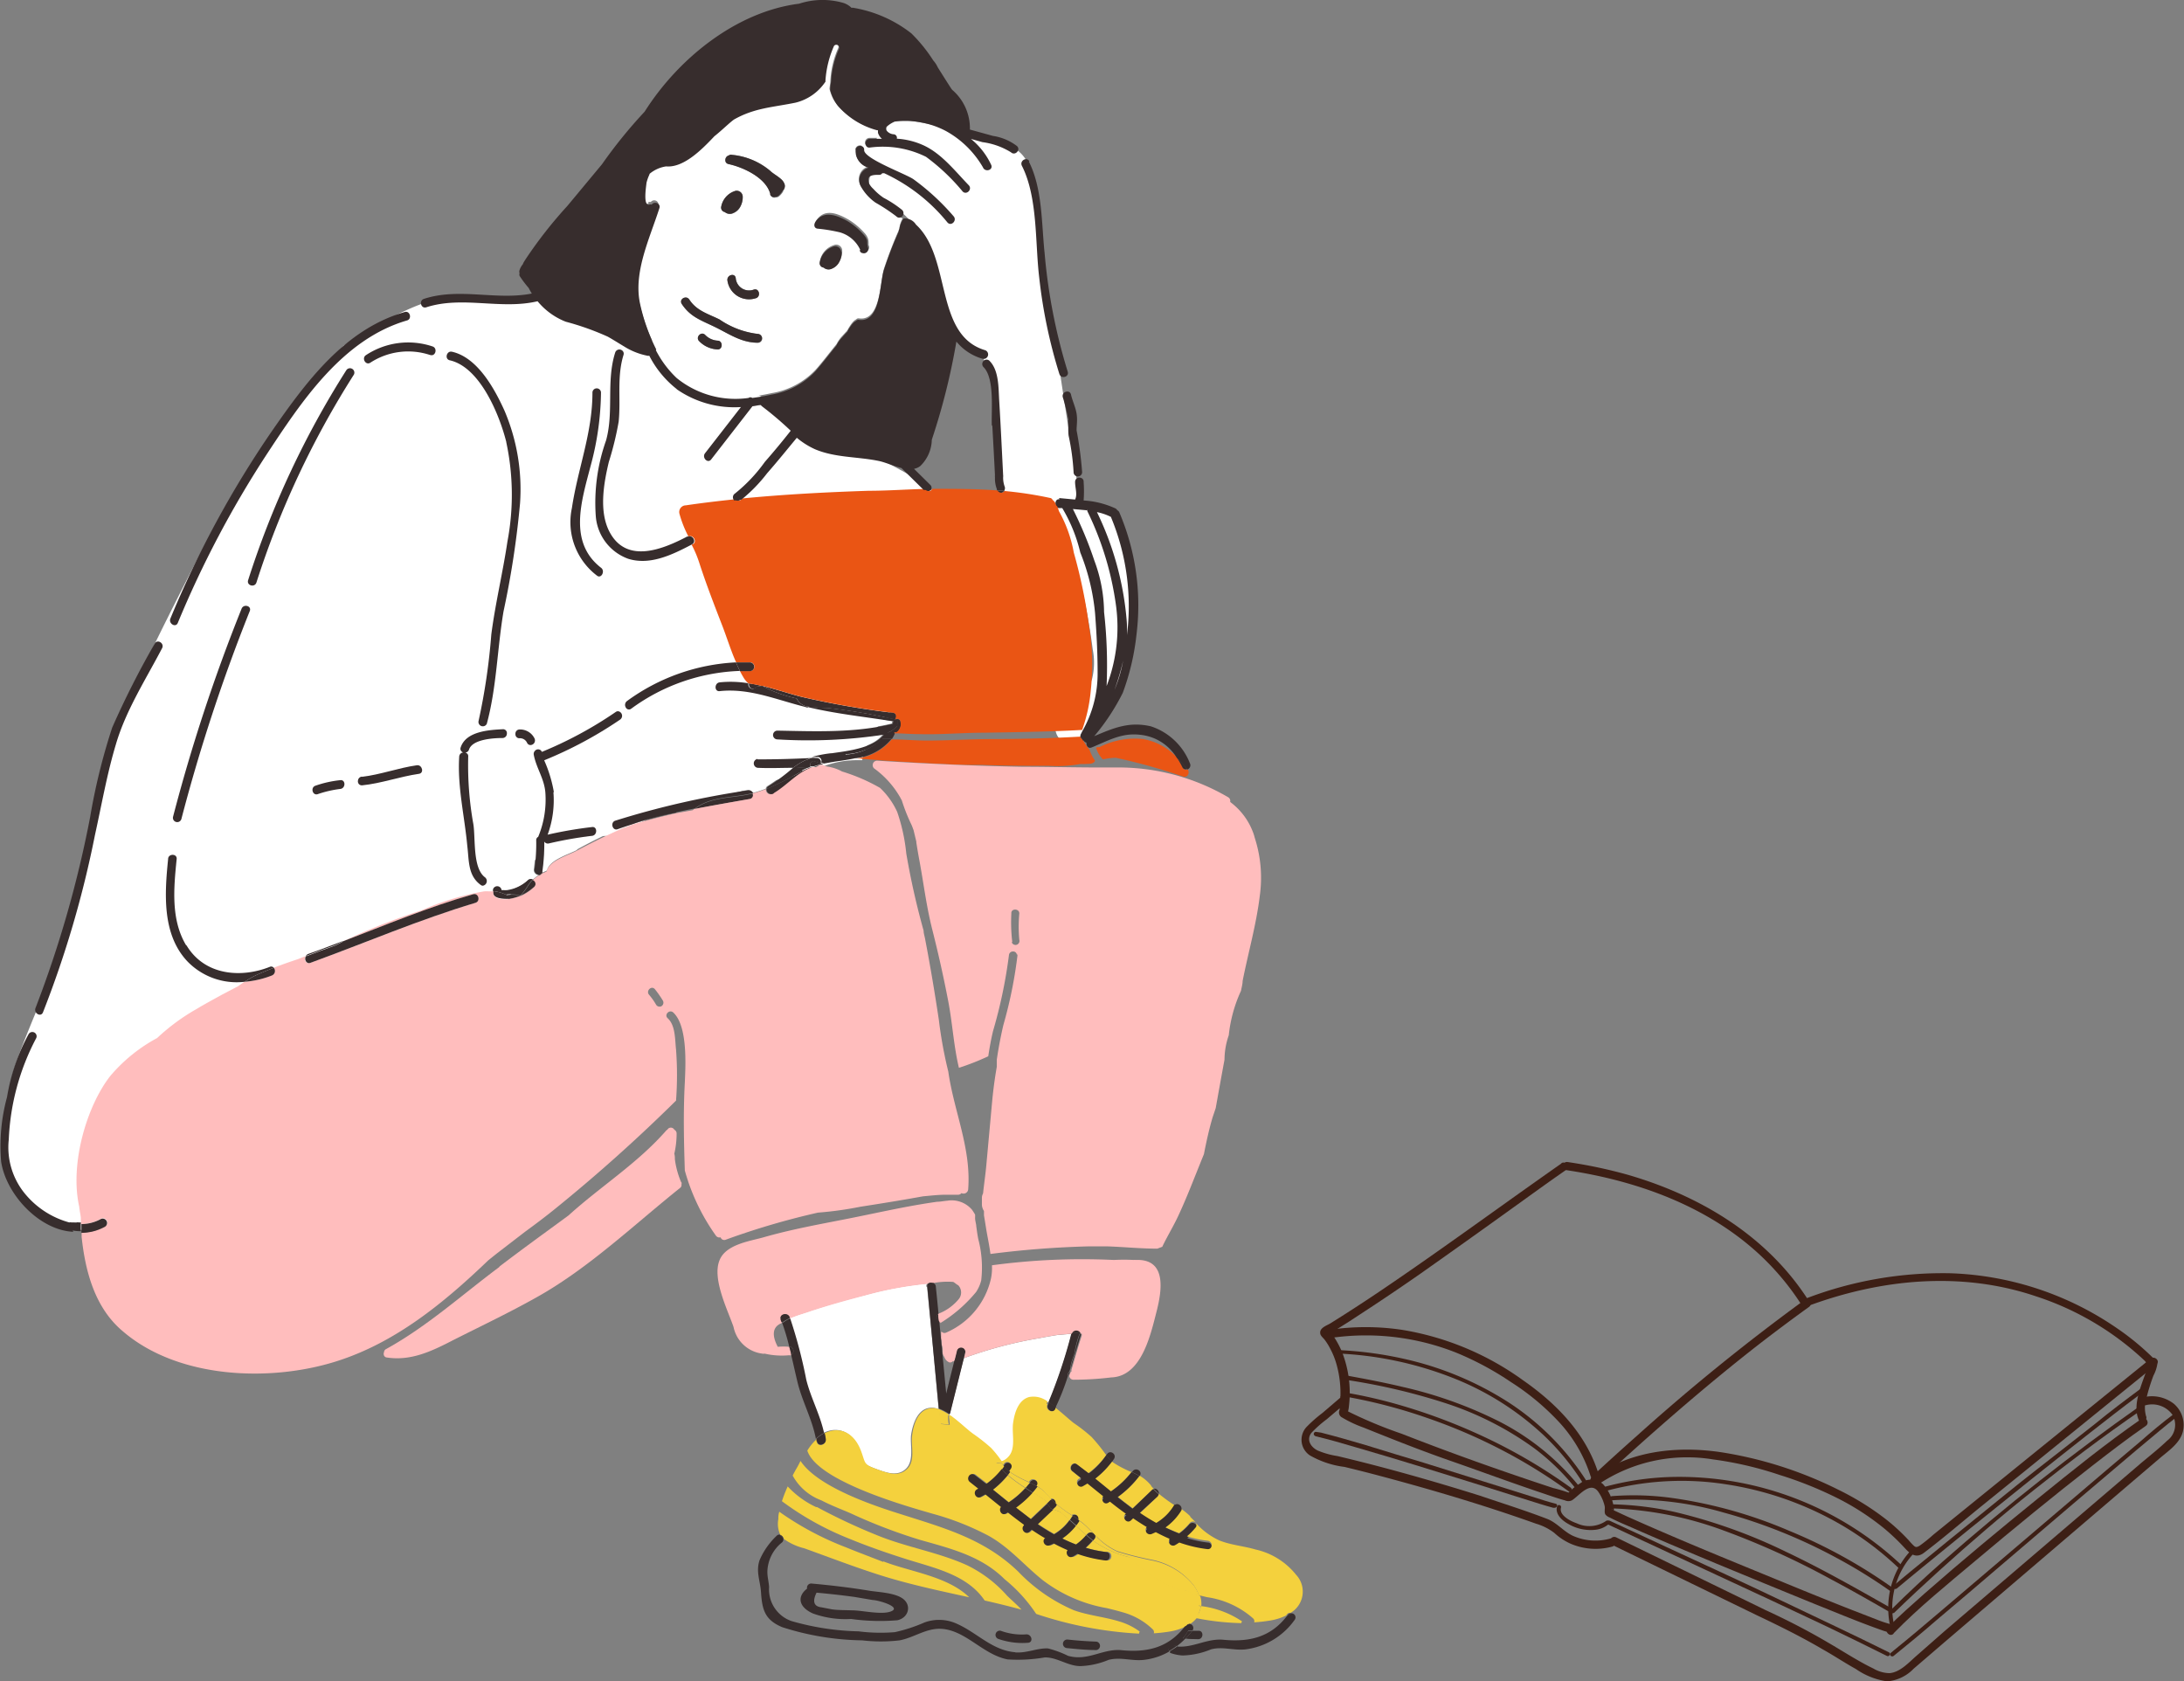 <svg id="圖層_1" data-name="圖層 1" xmlns="http://www.w3.org/2000/svg" xmlns:xlink="http://www.w3.org/1999/xlink" viewBox="0 0 189.15 145.6"><rect x="0" y="0" width="189.15" height="145.6" fill="#808080" stroke="none"/><defs><style>.cls-1{fill:none;}.cls-2{clip-path:url(#clip-path);}.cls-3{fill:#3d1f15;}.cls-4{fill:#fff;}.cls-5{fill:#372d2d;}.cls-6{fill:#f4d13d;}.cls-7{fill:#ea5514;}.cls-8{fill:#ffbdbd;}</style><clipPath id="clip-path" transform="translate(0 0)"><rect class="cls-1" width="189.15" height="145.6"/></clipPath></defs><g class="cls-2"><path class="cls-3" d="M135.22,100.76c-4.83,3.38-9.58,6.87-14.45,10.2-1.21.83-2.43,1.65-3.66,2.44q-.94.61-1.89,1.2c-.31.19-.93.38-.88.84,0,.23.27.42.4.6a5.13,5.13,0,0,1,.44.7,6.79,6.79,0,0,1,.6,1.51,9.18,9.18,0,0,1,.31,2.71,6.25,6.25,0,0,1-.07.87c0,.09,0,.17,0,.26s0,0,0,0a.49.49,0,0,0,.23.67,10.5,10.5,0,0,0,1.86.87c2.48,1,5,2,7.53,2.88s5.2,1.87,7.82,2.75c.69.23,1.38.48,2.08.67a.71.71,0,0,0,.59,0c.62-.38,1.59-1.72,2.29-.75a3.64,3.64,0,0,1,.55,1.22c.06.23-.05.53.06.74a.88.88,0,0,0,.4.28c.62.32,1.26.59,1.89.86,2.42,1.07,4.86,2.09,7.3,3.11q4.3,1.78,8.62,3.54c1.9.76,3.8,1.56,5.74,2.24a4.13,4.13,0,0,0,.5.15c.45.1.64-.59.19-.69a9.38,9.38,0,0,1-1.13-.38l-2.27-.88c-2.22-.87-4.42-1.77-6.63-2.68-4.27-1.75-8.56-3.5-12.77-5.39l-1.23-.57c-.12-.06,0-.07,0,0s.05.31.1.2a1.06,1.06,0,0,0,0-.53,3.77,3.77,0,0,0-.91-1.88,1.56,1.56,0,0,0-2-.05,4.76,4.76,0,0,0-1,.8c-.2.23.07,0,.06,0s.09,0,0,0a12.72,12.72,0,0,0-1.37-.41c-4.41-1.45-8.78-3-13.12-4.7a38.43,38.43,0,0,1-4.6-1.91l-.19-.12c-.08,0,0,0,0,0l0,0s.06.12.06.12-.14.49,0,.22a.49.49,0,0,0,.06-.17,2.63,2.63,0,0,0,.1-.56,9.59,9.59,0,0,0-.44-4.22,7,7,0,0,0-.54-1.22,6,6,0,0,0-.33-.54,3.87,3.87,0,0,1-.43-.57l0,.28c0,.11.13,0,.2-.07s.28-.16.41-.24l1.1-.69,2.09-1.37q2.09-1.38,4.14-2.81,4-2.82,8-5.7c1.51-1.08,3-2.17,4.55-3.24.37-.26,0-.88-.36-.61" transform="translate(0 0)"/><path class="cls-3" d="M135.58,101.32c6.11.9,12.25,3.08,16.84,7.35a22.57,22.57,0,0,1,3.55,4.24c.24.38.87,0,.61-.37-3.57-5.54-9.36-9-15.61-10.81a41.79,41.79,0,0,0-5.2-1.1c-.45-.07-.64.62-.19.69" transform="translate(0 0)"/><path class="cls-3" d="M156.65,113.07c6.33-2.33,13.25-3,19.72-.8a25,25,0,0,1,9.38,5.57c.08.08.33.43.44.44s0-.18-.07-.2.06-.06,0,0a1,1,0,0,0-.09.26l-.28.76c-.4,1.13-1.05,2.7-.51,3.88.19.42.81,0,.62-.36a2.79,2.79,0,0,1,.06-1.64,17.23,17.23,0,0,1,.58-1.85,3.23,3.23,0,0,0,.34-1c0-.23-.22-.39-.38-.55a22.45,22.45,0,0,0-3.16-2.59,27,27,0,0,0-14.4-4.73,33.11,33.11,0,0,0-12.45,2.17c-.43.16-.24.85.2.69" transform="translate(0 0)"/><path class="cls-3" d="M164,141.44c2.19-2.25,4.67-4.25,7.07-6.27,3.35-2.82,6.74-5.6,10.2-8.29,1.5-1.16,3-2.32,4.57-3.4.38-.26,0-.88-.36-.62-3.11,2.15-6.06,4.54-9,6.92-3.3,2.67-6.57,5.38-9.76,8.18-1.1,1-2.21,1.92-3.23,3-.32.33.19.84.51.51" transform="translate(0 0)"/><path class="cls-3" d="M138.2,128.7a13.8,13.8,0,0,1,10.15-2.32,30.69,30.69,0,0,1,5.76,1.34,33.22,33.22,0,0,1,4.73,1.87,22.23,22.23,0,0,1,4.26,2.7,18.18,18.18,0,0,1,1.86,1.76c.5.55,1,.93,1.68.41,1.62-1.23,3.18-2.57,4.76-3.86l4.71-3.81,10.65-8.63c.36-.29-.15-.79-.51-.5L167.44,132.9a13.25,13.25,0,0,1-1.18.95c-.31.19-.39.13-.61-.09s-.29-.33-.44-.48a17.11,17.11,0,0,0-1.83-1.68A23.52,23.52,0,0,0,159.2,129,34.61,34.61,0,0,0,149,125.75c-3.86-.56-8-.11-11.2,2.33-.36.28,0,.9.36.62" transform="translate(0 0)"/><path class="cls-3" d="M115.27,115.86a21.18,21.18,0,0,1,10.88,1.29,26.2,26.2,0,0,1,4.72,2.54,21.34,21.34,0,0,1,3.93,3.22,12.51,12.51,0,0,1,2.95,4.9c.13.44.83.26.69-.19-1.07-3.45-3.63-6.07-6.53-8.09a24.64,24.64,0,0,0-10.42-4.36,21.19,21.19,0,0,0-6.41,0c-.46.07-.26.76.19.69" transform="translate(0 0)"/><path class="cls-3" d="M116.12,121l-1.6,1.37a11.82,11.82,0,0,0-1.4,1.24,1.63,1.63,0,0,0,.32,2.42,8,8,0,0,0,3,1c1.08.26,2.15.53,3.23.82,4.5,1.2,9,2.54,13.37,4.1a4.81,4.81,0,0,1,1.58.8,5.14,5.14,0,0,0,1.36.91,5.46,5.46,0,0,0,3.69.26.36.36,0,0,0-.19-.69,4.78,4.78,0,0,1-3.27-.24c-.82-.39-1.37-1.13-2.22-1.46-1.9-.73-3.85-1.34-5.79-2-4.08-1.28-8.2-2.45-12.37-3.44a7.12,7.12,0,0,1-1.71-.48c-.59-.29-1-.92-.55-1.52a10.17,10.17,0,0,1,1.34-1.19l1.67-1.42c.35-.3-.16-.81-.51-.51" transform="translate(0 0)"/><path class="cls-3" d="M139.56,133.75l12.52,6.09c2,.95,3.93,1.9,5.8,3,1,.56,1.89,1.16,2.85,1.69a6.31,6.31,0,0,0,2.7,1.07,3.56,3.56,0,0,0,2.3-1.09l2.63-2.26,5.23-4.47,10.53-9,2.93-2.5c.75-.64,1.74-1.29,2-2.3a2.42,2.42,0,0,0-.77-2.41,3.08,3.08,0,0,0-2.64-.57c-.45.09-.26.78.19.69a2.16,2.16,0,0,1,2.3.8,1.71,1.71,0,0,1-.44,2.27c-.74.71-1.55,1.34-2.33,2l-2.44,2.09-9.65,8.25-4.89,4.18L166,143.37c-.66.57-1.43,1.45-2.36,1.52a2.84,2.84,0,0,1-1.39-.4c-.48-.23-.94-.48-1.39-.74-.84-.48-1.66-1-2.49-1.48-1.78-1.05-3.63-2-5.48-2.85l-12.92-6.29c-.41-.2-.78.42-.36.62" transform="translate(0 0)"/><path class="cls-3" d="M138.43,128.34c4.54-4.18,9.18-8.25,14-12q2.1-1.62,4.25-3.17c.37-.27,0-.89-.36-.62a182,182,0,0,0-14.51,11.75q-2,1.77-3.94,3.57c-.34.31.17.82.51.51" transform="translate(0 0)"/><path class="cls-3" d="M116.07,117.22a30.82,30.82,0,0,1,9.49,2,24.73,24.73,0,0,1,8.06,5,21.17,21.17,0,0,1,3.42,4.13c.13.19.44,0,.31-.18a22.61,22.61,0,0,0-6.76-6.77,28.07,28.07,0,0,0-9-3.73,32.35,32.35,0,0,0-5.55-.75c-.23,0-.23.35,0,.36" transform="translate(0 0)"/><path class="cls-3" d="M116.5,119.48a53.73,53.73,0,0,1,8.6,2,27.6,27.6,0,0,1,7.77,3.93,19.6,19.6,0,0,1,3.55,3.44c.14.18.39-.08.25-.26a21.39,21.39,0,0,0-6.8-5.48,36.52,36.52,0,0,0-8.36-3c-1.63-.39-3.27-.7-4.92-1-.22,0-.32.31-.09.34" transform="translate(0 0)"/><path class="cls-3" d="M116.85,121a45.46,45.46,0,0,1,6.78,1.8,47.31,47.31,0,0,1,7.76,3.48,46.25,46.25,0,0,1,4.46,2.86c.19.14.37-.17.19-.31a46.81,46.81,0,0,0-8-4.63,49.63,49.63,0,0,0-7.46-2.71c-1.22-.33-2.44-.61-3.67-.83-.23,0-.33.3-.1.34" transform="translate(0 0)"/><path class="cls-3" d="M138.91,129.16a25,25,0,0,1,10.6-.62,28.29,28.29,0,0,1,10.11,3.6,26.84,26.84,0,0,1,4.86,3.69c.16.16.42-.09.25-.25a28.1,28.1,0,0,0-19.95-7.68,24.58,24.58,0,0,0-6,.91.18.18,0,0,0,.1.35" transform="translate(0 0)"/><path class="cls-3" d="M165.54,134.22a7.31,7.31,0,0,0-1.89,6.33c0,.23.38.13.34-.09a6.92,6.92,0,0,1,1.81-6c.16-.17-.1-.42-.26-.26" transform="translate(0 0)"/><path class="cls-3" d="M139.62,129.92a28.1,28.1,0,0,1,9.65,1.06,45.92,45.92,0,0,1,9.7,3.88,44.77,44.77,0,0,1,4.71,2.9c.18.14.36-.17.18-.3a44.94,44.94,0,0,0-8.91-4.9,39.62,39.62,0,0,0-10-2.82,24.35,24.35,0,0,0-5.33-.18c-.22,0-.23.38,0,.36" transform="translate(0 0)"/><path class="cls-3" d="M139.53,130.62a30.86,30.86,0,0,1,9.73,1.91,68.4,68.4,0,0,1,9.35,4.25c1.66.88,3.29,1.81,4.91,2.74.2.11.38-.2.18-.31-3-1.7-5.94-3.37-9-4.82a46.39,46.39,0,0,0-9.62-3.45,27.13,27.13,0,0,0-5.52-.67.18.18,0,0,0,0,.35" transform="translate(0 0)"/><path class="cls-3" d="M164,139.71c2.59-2.51,5.28-4.93,8-7.26s5.63-4.62,8.54-6.81q2.44-1.83,5-3.59c.18-.13,0-.44-.18-.31q-4.46,3.14-8.72,6.5c-2.87,2.26-5.68,4.61-8.4,7q-2.28,2-4.47,4.17c-.17.16.08.41.25.25" transform="translate(0 0)"/><path class="cls-3" d="M164.23,137.6c.74-.63,1.5-1.24,2.25-1.86l4.2-3.42,5.16-4.15c1.73-1.37,3.45-2.75,5.19-4.11,1.39-1.09,2.79-2.18,4.2-3.23l.41-.31c.18-.13,0-.44-.19-.3-1.35,1-2.69,2-4,3.08-1.71,1.34-3.42,2.69-5.11,4s-3.51,2.81-5.26,4.22c-1.47,1.19-2.93,2.37-4.38,3.56-.86.7-1.72,1.4-2.56,2.11l-.14.12c-.17.15.08.4.25.25" transform="translate(0 0)"/><path class="cls-3" d="M113.88,124.36c1.22.29,2.43.64,3.64,1q2.49.72,5,1.49l5.2,1.61,4.36,1.37c.81.25,1.62.52,2.44.74l.12,0c.22,0,.32-.29.1-.35-.72-.18-1.42-.42-2.13-.64l-4.18-1.31-5.15-1.61c-1.68-.51-3.36-1-5-1.52-1.29-.38-2.57-.75-3.87-1.08L114,124c-.22-.06-.32.29-.09.34" transform="translate(0 0)"/><path class="cls-3" d="M134.86,130.43c-.21.65.39,1.21.9,1.5a3.83,3.83,0,0,0,2.36.55,2.14,2.14,0,0,0,1.21-.5c.17-.16-.08-.41-.25-.26a2.57,2.57,0,0,1-2.53.19c-.5-.17-1.57-.69-1.35-1.38a.18.18,0,0,0-.34-.1" transform="translate(0 0)"/><path class="cls-3" d="M139.23,132l9.51,4.42c3.15,1.46,6.3,2.92,9.43,4.41q2.63,1.26,5.25,2.57c.2.1.38-.21.18-.31-3.11-1.55-6.24-3-9.38-4.51s-6.3-2.94-9.46-4.41l-5.35-2.48c-.2-.1-.39.21-.18.31" transform="translate(0 0)"/><path class="cls-3" d="M164,143.4c1.24-1,2.45-2,3.67-3.06q2.85-2.4,5.67-4.82l6.26-5.34,5.46-4.63,2-1.67.74-.61.3-.23.12-.1.09-.07.18-.14c.19-.13,0-.45-.18-.31-1,.74-2,1.58-2.92,2.39q-2.64,2.22-5.27,4.47l-6.26,5.33-5.82,4.95c-1.33,1.13-2.65,2.25-4,3.34l-.29.24c-.18.15.07.4.25.26" transform="translate(0 0)"/><path class="cls-4" d="M75.59,16.56a7.29,7.29,0,0,0,1.75,1.24,8.55,8.55,0,0,1,2.55,2.8,9.23,9.23,0,0,1,.92,1.69c.22.69.3,1.48.48,2.19.25,1,.55,2,.85,3a5.24,5.24,0,0,0,.24.7A4.62,4.62,0,0,0,83,29a8.24,8.24,0,0,0,1.1,1.11c.34.27.83.42,1,.81a14.66,14.66,0,0,1,1.14,3.28c.52,2.64-.11,5.43.65,8a1.25,1.25,0,0,0,.29.56c.37.36,1,.19,1.47.15a3.39,3.39,0,0,1,2.78,1.43,9,9,0,0,1,1.32,3,56.26,56.26,0,0,1,1.89,8.91,5.92,5.92,0,0,1-.06,2.55,3.29,3.29,0,0,1-3.85,2.06c1,.71.18,2.64,1.22,3.24.58.33,1.3,0,1.83-.44a12.62,12.62,0,0,0,4.08-6.4A9.74,9.74,0,0,0,98.35,54c-.06-1.13-.2-2.25-.35-3.36a20.12,20.12,0,0,0-.92-4.29,10.19,10.19,0,0,0-.61-1.79c-.22-.36-.75-.44-1.17-.51s-1.2-.09-1.56-.53a1.87,1.87,0,0,1-.31-.9q-2.13-12.9-3.77-25.88c-.17-1.32-.4-2.77-1.42-3.62a4.93,4.93,0,0,0-1.85-.87,60.69,60.69,0,0,0-8.74-2c-.73-.11-1.78.05-1.78.79a5.38,5.38,0,0,1,.12.7c0,.84-1.56.64-2,1.37-.13.22,1.25,1.35,1.32,1.62.18.66-.33,1.13.26,1.83" transform="translate(0 0)"/><path class="cls-4" d="M80.35,42.07c-2.26-1.62-31.17-16.32-31.17-16.32-3.12-.33-6.15.49-9.4,0s-9.9,4.17-10,4.17S21.26,40.27,16.77,49.05,10.36,62,9.66,64.52s-2.39,11.07-3,13.92-5,12-5.63,14.85-1.84,8.93,1.63,11.14,5.27,2.57,6.5,1.76a26.17,26.17,0,0,1,3.21-1c0-.2,0-.4,0-.6.2-7.67,7.17-13.54,13.38-17,5.43-3,11.22-5.41,16.75-8.23l1.2-.62a6.55,6.55,0,0,1,.48-1.17,7.56,7.56,0,0,1,4.45-4.45,6.39,6.39,0,0,1,3.25-.73H52l.38,0,.5,0c.26,0,.5,0,.75,0A17.22,17.22,0,0,1,58.8,69.9,32.65,32.65,0,0,1,62.27,69c2.32-.45,4.45-1.49,6.78-1.86L70,67a8.15,8.15,0,0,1,4.21-1.17h.46l.1-.37a8.84,8.84,0,0,1,3.87-5,13.06,13.06,0,0,1,6.9-1.65A7.35,7.35,0,0,1,87,59h.09a8.11,8.11,0,0,1,4.63,1.43c-3.24-5.8-9.68-17.11-11.35-18.3" transform="translate(0 0)"/><path class="cls-4" d="M50,73.59c-.72.39-2.31.83-2.6,1.7a.25.25,0,0,0,0,.07l0,0-.14.08a2.41,2.41,0,0,0-.33.15.5.5,0,0,0,0-.13,17.38,17.38,0,0,0,.17-2.6.36.36,0,0,0,.39.16,34.22,34.22,0,0,1,3.75-.66c.47,0,.47-.82,0-.76a35.58,35.58,0,0,0-3.85.66,8.66,8.66,0,0,0,.5-3.68,11.49,11.49,0,0,0-.84-2.76,35.2,35.2,0,0,0,6.57-3.52.4.4,0,0,0-.18-.73l.71-.34a.31.31,0,0,0,.48.12,16.86,16.86,0,0,1,9.41-3.27,4.82,4.82,0,0,0,.27.5,1.84,1.84,0,0,0,.46.57,9.32,9.32,0,0,0-2.48-.08c-.47,0-.48.82,0,.76,2.61-.28,5,.77,7.45,1.38l.18,0c2.35.57,4.8.82,7.19,1.2a.47.47,0,0,0,.21,0,.36.36,0,0,0-.07.24c-3.28.8-6.62.65-10,.59a.38.38,0,0,0,0,.76,43.7,43.7,0,0,0,9.22-.41c-.94,1.24-3.2,1.47-4.57,1.67l-.07,0a10.45,10.45,0,0,0-1.65.32c-1.55.1-3.1.14-4.66.12a.39.39,0,0,0,0,.77c1,0,2.06,0,3.09,0a17.84,17.84,0,0,1-2.11,1.58.32.32,0,0,0-.18.25c-.37.14-.76.27-1.17.38a.39.39,0,0,0-.43-.26,73,73,0,0,0-11.52,2.61c-.45.16-.25.9.2.74s.87-.3,1.3-.43l-.57.23-.06,0c-1.4.59-2.77,1.26-4.11,2" transform="translate(0 0)"/><path class="cls-4" d="M43.49,77.08a.38.38,0,0,0-.74-.06.53.53,0,0,0,0,.15h-.37a3,3,0,0,0-.42,0l0-.49A.41.41,0,0,0,42,76c-1.09-.8-.84-3.32-1-4.58a28.85,28.85,0,0,1-.47-5.86.31.31,0,0,0-.2-.34.39.39,0,0,0,.31-.26c.3-.93,2.18-1,2.92-1a.38.38,0,0,0,.36-.39l.65,0a.34.34,0,0,0,.36.37.67.67,0,0,1,.65.4.33.33,0,0,0,.29.19l.42.48a.39.39,0,0,0-.12.37c.22,1.15.89,2,1,3.23a8.4,8.4,0,0,1-.62,3.87.32.32,0,0,0-.17.31,16.14,16.14,0,0,1-.15,2.5.43.43,0,0,0,.42.48,3.06,3.06,0,0,0-.49.4.35.35,0,0,0-.41.06,3.43,3.43,0,0,1-1.2.72,4.2,4.2,0,0,1-.59.14l-.33,0c-.08,0-.13,0-.16,0" transform="translate(0 0)"/><path class="cls-4" d="M92.82,115.47a44.59,44.59,0,0,1-2,6,2,2,0,0,0-1.6-.39c-.91.26-1.27,1.47-1.38,2.26s.29,2.22-.44,2.94a1.26,1.26,0,0,1-.65.38,9.71,9.71,0,0,0-1-1.27,15.33,15.33,0,0,0-1.56-1.23c-.5-.36-1.22-1.09-2-1.61a.45.45,0,0,0,.08-.17l1.19-4.76a36.35,36.35,0,0,1,6.57-1.74q.77-.15,1.53-.27l1.24-.11" transform="translate(0 0)"/><path class="cls-4" d="M80.29,111.45c.35,3.52.68,7,1,10.58a1.49,1.49,0,0,0-1-.07c-.9.26-1.26,1.48-1.38,2.27s.29,2.22-.43,2.94-1.7.36-2.49.08c-1.32-.48-1.08-.47-1.5-1.61-.65-1.75-2-2.15-3.18-1.55-.35-1.57-1.15-3-1.54-4.61a42.18,42.18,0,0,0-1.4-5.33c.54-.25,1.18-.42,1.69-.6,1.59-.53,3.21-1,4.83-1.4a31.38,31.38,0,0,1,5.36-1h.06a.3.3,0,0,0-.08.27" transform="translate(0 0)"/><path class="cls-4" d="M61.07,29c-.34-.34-.86.2-.52.54a2.36,2.36,0,0,0,1.6.72c.47,0,.47-.74,0-.76a1.63,1.63,0,0,1-1.08-.5m-2-2.66c.75,1.14,1.73,1.44,2.89,2s2.27,1.35,3.68,1.35a.38.38,0,0,0,0-.76,7.4,7.4,0,0,1-3.3-1.25c-1-.49-2-.75-2.63-1.74-.26-.4-.91,0-.64.39m-2.91-8.7c-.59.18-.29-1.74-.25-1.88a3.51,3.51,0,0,1,.26-.73l0-.05a2.87,2.87,0,0,1,1.44-.65c1.51.13,3.07-1.43,4.18-2.61.44-.35.86-.74,1.28-1.11.14-.12.28-.24.42-.34,1.78-1,3.37-1.06,5.33-1.46a4.35,4.35,0,0,0,2.53-1.73L71.43,7a.34.34,0,0,0,0-.1,8.77,8.77,0,0,1,.74-3,.25.25,0,0,1,.43.25,8,8,0,0,0-.68,2.77c0,.26-.06.52-.08.77a3.52,3.52,0,0,0,.68,1.41,6.89,6.89,0,0,0,3.38,2.1H76a1.85,1.85,0,0,0,0,.23,1.15,1.15,0,0,0,.34.51l-1.06,0a.4.4,0,0,0-.23.7l-.39,0a.4.4,0,0,0-.59.32,1.51,1.51,0,0,0,1.07,1.48,1.12,1.12,0,0,0-.58,1.66,4.21,4.21,0,0,0,1.24,1.35,15.82,15.82,0,0,1,1.79,1.18.35.35,0,0,0,.25.12l.33.17a2.18,2.18,0,0,0-.27.79c0,.07,0,.14-.05.2-.48,1.08-.91,2.21-1.28,3.32s-.26,4.59-2.16,4.34a.26.26,0,0,0-.26.09c-.3.13-.55.59-.72.85l0,.05-.49.54a3,3,0,0,0-.49.7s0,0,0,0c-.61.74-1.19,1.52-1.83,2.24a6.73,6.73,0,0,1-3.77,2c-.55.12-1.11.22-1.68.29a.26.26,0,0,0-.32,0,8.1,8.1,0,0,1-6.22-1.72,8.85,8.85,0,0,1-1.88-2.56,16.64,16.64,0,0,1-1.4-3.94c-.61-2.75.84-5.7,1.67-8.31a.37.37,0,0,0-.66-.3.37.37,0,0,0-.21,0m18.64,4.28a.38.38,0,0,0,.44-.55.35.35,0,0,1,0-.08c0-.16,0-.36-.07-.53a1.51,1.51,0,0,0-.33-.49,5.87,5.87,0,0,0-1.42-1.16c-.92-.51-2-.93-2.71.11v0c-.15.21-.13.53.17.58a14.16,14.16,0,0,1,1.95.32,2.78,2.78,0,0,1,1.76,1.51l0,.06a.28.28,0,0,0,.24.2m-2.07.78a1.6,1.6,0,0,0,.19-.86.52.52,0,0,0-.73-.44A1.75,1.75,0,0,0,71,22.7a.38.38,0,0,0,.31.47.65.65,0,0,0,.73.09,1.21,1.21,0,0,0,.63-.59m-4.86-6.12a.6.6,0,0,0,.17-.47.59.59,0,0,0-.07-.2c-.18-.45-.89-.78-1.18-1.07a6,6,0,0,0-3.32-1.4.34.34,0,0,0-.3.06c-.35.07-.46.65,0,.74,1.26.27,3.28,1.19,3.62,2.63a.35.35,0,0,0,.46.26.43.43,0,0,0,.29-.1,1.68,1.68,0,0,0,.37-.45m-2.37,9.27c.45-.16.26-.9-.2-.74a1.16,1.16,0,0,1-1.56-1c-.07-.48-.79-.27-.72.21a1.89,1.89,0,0,0,2.48,1.53m-1.34-7.95a1.7,1.7,0,0,0,.19-.86.52.52,0,0,0-.73-.44,1.76,1.76,0,0,0-1.13,1.33.39.39,0,0,0,.31.47.67.67,0,0,0,.73.09,1.21,1.21,0,0,0,.63-.59" transform="translate(0 0)"/><path class="cls-4" d="M54.05,30a5.93,5.93,0,0,0,1.84.78.46.46,0,0,0,.29,0,8.69,8.69,0,0,0,2.44,3,8.74,8.74,0,0,0,5.57,1.55l-3.11,4c-.29.38.23.92.53.54l3.58-4.61c.25,0,.49-.06.73-.1a.35.35,0,0,0,.1.11,29.45,29.45,0,0,1,2.46,2.14c-.72.92-1.47,1.82-2.24,2.7a13.66,13.66,0,0,1-2.54,2.61.39.39,0,0,0-.06.6c-1.44.15-2.88.32-4.31.53a.58.58,0,0,0-.56.71,9.79,9.79,0,0,0,.79,2c-2.08,1.09-5.26,2.45-6.76-.36-.95-1.78-.51-4.24-.07-6.08a25,25,0,0,0,.84-3.52c.21-2-.16-3.86.43-5.78a.35.35,0,0,0-.16-.42Z" transform="translate(0 0)"/><path class="cls-5" d="M111.53,139.85a.32.32,0,0,1,.32-.14,3.64,3.64,0,0,1-.39.23l.07-.09" transform="translate(0 0)"/><path class="cls-6" d="M107.57,140.38a.64.64,0,0,0-.06.18,22.49,22.49,0,0,1-3.9-.43.76.76,0,0,0,0-.11,1.86,1.86,0,0,0,.39-.94,8.14,8.14,0,0,1,3.53,1.3" transform="translate(0 0)"/><path class="cls-5" d="M102.65,141.92a6.8,6.8,0,0,0,.61-.7l.55,0c.47,0,.42.75-.06.73s-.73,0-1.1-.06" transform="translate(0 0)"/><path class="cls-6" d="M104,139.08a1.86,1.86,0,0,1-.38.93,1.86,1.86,0,0,0,0-.34l0-.09a1.6,1.6,0,0,0,.05-.21,1,1,0,0,0,0-.34l.2.05" transform="translate(0 0)"/><path class="cls-5" d="M103.26,141.22a6.8,6.8,0,0,1-.61.7l-.25,0a3,3,0,0,0,.49-.7l.37,0" transform="translate(0 0)"/><path class="cls-6" d="M103.09,131.36l.52.52,0,0a.38.38,0,0,0-.56,0,5,5,0,0,1-.94.89c-.41-.16-.8-.33-1.2-.52a5.07,5.07,0,0,0,1.39-1.49.24.24,0,0,0,0-.1,6.43,6.43,0,0,1,.77.63" transform="translate(0 0)"/><path class="cls-5" d="M102.68,140.76a.33.33,0,0,1,.33-.14c-.13.08-.26.16-.4.23l.07-.09" transform="translate(0 0)"/><path class="cls-7" d="M102.47,67.25a50.47,50.47,0,0,0-5.84-1.63,6,6,0,0,0-1.11.14,2.38,2.38,0,0,1-.59-1,.23.23,0,0,1,.13-.06h.16A6.76,6.76,0,0,1,99,64a5.23,5.23,0,0,1,2.93,1.59,9,9,0,0,1,.5.87.31.31,0,0,0,.43.16c.21.28,0,.74-.37.63" transform="translate(0 0)"/><path class="cls-5" d="M101.74,130.33c.25-.23.67.07.58.4l-.58-.4" transform="translate(0 0)"/><path class="cls-5" d="M101.91,142.58c1.44.14,2.61-.72,4.06-.58,2.23.21,4.08-.22,5.49-2.06a3.64,3.64,0,0,0,.39-.23.35.35,0,0,1,.28.56,6.16,6.16,0,0,1-4.25,2.56c-1,.12-2-.27-3,0a6.86,6.86,0,0,1-2.45.53,3.79,3.79,0,0,1-1.1-.23.88.88,0,0,0,0-.15,6.07,6.07,0,0,0,.68-.44" transform="translate(0 0)"/><path class="cls-5" d="M101.91,65.59a13,13,0,0,1,.92,1,0,0,0,0,1,0,0,.31.31,0,0,1-.43-.16,9,9,0,0,0-.5-.87" transform="translate(0 0)"/><path class="cls-5" d="M101.64,142.54l.27,0a6.07,6.07,0,0,1-.68.44l-.07-.22a3.77,3.77,0,0,0,.48-.26" transform="translate(0 0)"/><path class="cls-6" d="M101.74,130.33a.27.27,0,0,0-.07.08,4.42,4.42,0,0,1-1.53,1.51c-.48-.27-1-.56-1.42-.88l1.54-1.46a.38.38,0,0,0,.11-.22,14.71,14.71,0,0,0,1.37,1" transform="translate(0 0)"/><path class="cls-5" d="M99.92,128.93c.24-.08.48.18.45.43a6.14,6.14,0,0,1-.45-.43" transform="translate(0 0)"/><path class="cls-6" d="M99.7,128.68a2.62,2.62,0,0,0,.22.25.31.31,0,0,0-.14.09l-1.67,1.6c-.44-.32-.87-.64-1.29-1a8.81,8.81,0,0,0,1.88-1.83,3.73,3.73,0,0,1,1,.86" transform="translate(0 0)"/><path class="cls-5" d="M98.1,127.4c.28-.37.89,0,.6.42a6,6,0,0,0-.67-.34l.07-.08" transform="translate(0 0)"/><path class="cls-6" d="M98,127.48a7.86,7.86,0,0,1-1.81,1.69l-1.36-1.11a7.74,7.74,0,0,0,1.47-1.5l.11.09a9.37,9.37,0,0,0,1.59.83" transform="translate(0 0)"/><path class="cls-5" d="M95.88,125.92c.26-.39.86,0,.6.42l-.15.22a3.38,3.38,0,0,1-.53-.54l.08-.1" transform="translate(0 0)"/><path class="cls-6" d="M97.85,134.86a9.08,9.08,0,0,1-3.18-1.45.69.69,0,0,0,.11-.13.3.3,0,0,0,0-.4l0,0a6.13,6.13,0,0,0,2,1.5,30.27,30.27,0,0,0,3.12.78,6.24,6.24,0,0,1,3.53,2.19,3.69,3.69,0,0,1,.44.86l-.57-.15a1.45,1.45,0,0,0-1.06-.33,11.27,11.27,0,0,1-3.24-1.78c-.42-.34-.82-.7-1.21-1.06" transform="translate(0 0)"/><path class="cls-5" d="M94.18,132.86a.38.38,0,0,1,.61,0,.3.3,0,0,1,0,.4l-.11.13c-.19-.15-.38-.3-.56-.47l.07-.08" transform="translate(0 0)"/><path class="cls-6" d="M95.83,134.4a10.29,10.29,0,0,1-1.77-.37,6,6,0,0,0,.61-.62,9,9,0,0,0,3.18,1.45c.39.36.79.72,1.21,1.06a11.27,11.27,0,0,0,3.24,1.78,1.45,1.45,0,0,1,1.06.33l.57.15a2.06,2.06,0,0,1,.11.9l-.2-.05a1.4,1.4,0,0,1,0,.34,1.6,1.6,0,0,1-.05.21l0,.09a1.28,1.28,0,0,1-.06.34,2.49,2.49,0,0,1-.64.61.35.35,0,0,0-.33.14l-.07.09a4.75,4.75,0,0,1-1.35.43,13.52,13.52,0,0,1-1.41.16.34.34,0,0,0-.09-.34,6.06,6.06,0,0,0-2.64-1.49c-.44-.13-.89-.24-1.34-.35a12.75,12.75,0,0,1-5.56-2.43c-1.61-1.29-2.87-2.83-4.69-3.84a23.58,23.58,0,0,0-4.82-1.9c-1.77-.52-10-2.75-10.87-5.47a4.33,4.33,0,0,1,.82-1,1.74,1.74,0,0,1,0,.22c.08.51.84.3.76-.21a4.59,4.59,0,0,0-.1-.51c1.19-.6,2.53-.2,3.18,1.55.42,1.14.18,1.13,1.5,1.61.79.28,1.75.65,2.49-.08s.3-2,.43-2.94.48-2,1.38-2.27a1.52,1.52,0,0,1,1,.07c0,.42.07.84.12,1.26l.75.07c0-.26-.05-.51-.07-.77a.24.24,0,0,0,.1-.08c.76.53,1.48,1.25,2,1.62a15.33,15.33,0,0,1,1.56,1.23,9.71,9.71,0,0,1,1,1.27,1.61,1.61,0,0,1-.58,0l.59.32a.37.37,0,0,0,0,.23,6.46,6.46,0,0,1-1.33,1.28l-1-.77c-.37-.29-.79.32-.42.61l.73.57-.11.06c-.42.22-.1.89.32.66l.4-.22,1.35,1.09c-.23.28.06.79.43.57l.16-.1c.46.37.93.72,1.4,1.07a.12.12,0,0,0,0,.05c-.34.32.13.88.48.56l.18-.18c.39.26.79.52,1.19.75-.28.23,0,.75.42.6l.35-.16c.39.21.79.4,1.2.58-.22.27.07.75.44.56a3.26,3.26,0,0,0,.4-.24,11.47,11.47,0,0,0,2.43.57c.47.06.53-.68.06-.73" transform="translate(0 0)"/><path class="cls-6" d="M94,132.88c-.28-.26-.56-.53-.85-.78.09-.12.17-.23.25-.36a.42.42,0,0,0,0-.1,5.73,5.73,0,0,1,.77.63l.58.58,0,0a.38.38,0,0,0-.61,0l-.07.08-.08-.06" transform="translate(0 0)"/><path class="cls-7" d="M94.34,64.87a3.81,3.81,0,0,0,.5,1h0c-.11.32-.56.27-.82.29l-.44,0a11.21,11.21,0,0,1-2.73.16c-1.93,0-3.85,0-5.77-.08l-1.45,0c-3.13-.12-6.27-.3-9.4-.56a4.72,4.72,0,0,0,3-1.65c1,0,1.92.09,2.89.1C82,64.14,84,64,85.91,64c2.56,0,5.11-.07,7.67-.21a.37.37,0,0,0,.19.25,5.43,5.43,0,0,0,.56.85h0" transform="translate(0 0)"/><path class="cls-6" d="M98.67,141.47a33.53,33.53,0,0,1-8.93-1.71,13.35,13.35,0,0,0-2.73-3c-2-2-4.63-2.65-7.29-3.4a46.44,46.44,0,0,1-6-2.29c-.57-.26-1.61-.64-2.6-1.15a4.69,4.69,0,0,1-2.47-2.14c.12-.24.24-.46.37-.68s.22-.41.31-.59c1.64,2.49,7.36,4.19,9.09,4.74,3.63,1.15,6.92,2.11,9.76,4.84A14.56,14.56,0,0,0,93,139.44c1.21.44,2.6.57,3.86.95a5.68,5.68,0,0,1,1.85.9.43.43,0,0,0-.06.18" transform="translate(0 0)"/><path class="cls-5" d="M94.91,142.89c-.84,0-1.68-.09-2.51-.17a.37.37,0,0,1,.06-.74c.83.09,1.66.15,2.5.18a.37.37,0,0,1,0,.73" transform="translate(0 0)"/><path class="cls-5" d="M93.62,128l-.72-.58c-.37-.28,0-.89.42-.6l1,.76A6.48,6.48,0,0,0,95.8,126a3.38,3.38,0,0,0,.53.54,7.74,7.74,0,0,1-1.47,1.5l1.36,1.11A7.86,7.86,0,0,0,98,127.48a6,6,0,0,1,.67.34,8.81,8.81,0,0,1-1.88,1.83c.42.33.85.65,1.29,1l1.67-1.6a.31.31,0,0,1,.14-.09,6.14,6.14,0,0,0,.45.43.38.38,0,0,1-.11.22L98.72,131c.46.32.94.61,1.42.88a4.42,4.42,0,0,0,1.53-1.51.27.27,0,0,1,.07-.08l.58.4a.24.24,0,0,1,0,.1,5.07,5.07,0,0,1-1.39,1.49c.4.19.79.36,1.2.52A5,5,0,0,0,103,132a.38.38,0,0,1,.56,0,.32.32,0,0,1,0,.46,5.68,5.68,0,0,1-.73.74,9.44,9.44,0,0,0,1.77.38c.47,0,.42.78,0,.73a11.33,11.33,0,0,1-2.43-.57c-.14.08-.26.17-.4.24-.37.19-.66-.3-.44-.56-.41-.18-.81-.37-1.2-.58l-.36.16c-.4.15-.69-.37-.42-.6-.4-.24-.79-.49-1.18-.76l-.19.18c-.34.33-.82-.23-.48-.56l.06,0c-.48-.34-.94-.69-1.4-1.06l-.16.1c-.37.21-.66-.29-.43-.57l-1.36-1.1-.39.23c-.42.23-.74-.44-.32-.66l.1-.06" transform="translate(0 0)"/><path class="cls-6" d="M94,132.88l.08.06a4.81,4.81,0,0,1-.88.81c-.4-.15-.8-.33-1.19-.52a5.09,5.09,0,0,0,1.14-1.13c.29.25.57.52.85.78" transform="translate(0 0)"/><path class="cls-5" d="M93.64,63.76l.13.26a.37.37,0,0,1-.19-.25h.06" transform="translate(0 0)"/><path class="cls-5" d="M93.47,131.64l-.58-.4a.38.38,0,0,1,.58.4" transform="translate(0 0)"/><path class="cls-5" d="M93.6,115.65c-.31,1-.58,1.94-.88,2.91a3.79,3.79,0,0,1,.34-1.22,9.51,9.51,0,0,1,.43-1.73.31.31,0,0,1,.12-.16.46.46,0,0,1,0,.2" transform="translate(0 0)"/><path class="cls-5" d="M92.89,131.24l.58.4,0,.1c-.08.13-.16.24-.25.36l-.55-.49a2.9,2.9,0,0,0,.19-.29l.07-.08" transform="translate(0 0)"/><path class="cls-5" d="M92.83,115.44a.41.41,0,0,1,.77,0h-.14l-.64,0v0" transform="translate(0 0)"/><path class="cls-5" d="M92.53,36.38a17,17,0,0,0-.49-2c-.1-.48.62-.68.72-.2s.39,1.08.48,1.64,0,1,0,1.45a32.05,32.05,0,0,1,.48,3.62.37.37,0,0,1-.74,0,19.84,19.84,0,0,0-.43-3.16c-.06-.46,0-.9-.06-1.36" transform="translate(0 0)"/><path class="cls-5" d="M92.65,118.78c0,.13-.09.26-.13.4a.4.4,0,0,1,.13-.4" transform="translate(0 0)"/><path class="cls-6" d="M91.81,130.92c.28.22.55.45.82.69a4.11,4.11,0,0,1-1.34,1.22q-.72-.41-1.41-.87l1.31-1.26.62.22" transform="translate(0 0)"/><path class="cls-5" d="M90.8,121.43a44,44,0,0,0,2-6l.64,0h.14a.08.08,0,0,0,0,0,.31.31,0,0,0-.12.16,9.51,9.51,0,0,0-.43,1.73,3.79,3.79,0,0,0-.34,1.22,1.87,1.87,0,0,0-.07.22.4.4,0,0,0-.13.4,20.47,20.47,0,0,1-1.07,2.72,7.11,7.11,0,0,0-.65-.47" transform="translate(0 0)"/><path class="cls-5" d="M96.52,59.75a12.18,12.18,0,0,0,.75-2.54,20.53,20.53,0,0,1-.75,2.54M95,44.34a26.43,26.43,0,0,1,2.56,9.18,10.74,10.74,0,0,1,0,2.12c0-.1,0-.21,0-.31a20.12,20.12,0,0,0-1.35-10.57h0a4.72,4.72,0,0,0-1.2-.41m-.88-.16-1.21-.11a33.57,33.57,0,0,1,1.86,4.47A13,13,0,0,1,95.62,53a41.55,41.55,0,0,1,.22,6.41,14.15,14.15,0,0,0,.81-7,26.84,26.84,0,0,0-2.48-8.15.28.28,0,0,1,0-.13m-2.45-1,1.39.13c.22-.45,0-1,0-1.52s.78-.49.74,0a10.66,10.66,0,0,1,0,1.6,7.63,7.63,0,0,1,2.76.69.36.36,0,0,1,.15.15.39.39,0,0,1,.19.21,20.49,20.49,0,0,1,1.49,10.46A21,21,0,0,1,97.24,60a19,19,0,0,1-2.47,3.75c1.62-.68,3-1.3,4.91-.85a5.45,5.45,0,0,1,3.37,3.19.38.38,0,0,1-.21.54h0a13,13,0,0,0-.92-1,4.18,4.18,0,0,0-3.18-2c-1.61-.19-2.78.52-4.2,1.1-.3.12-.48-.16-.44-.42a.39.39,0,0,1-.26-.19.09.09,0,0,1-.06,0l-.13-.26h-.06a.38.38,0,0,1,0-.25c.05-.1.1-.19.14-.28a10,10,0,0,0,1.33-5.13c0-1.7-.09-3.4-.22-5.1a18.75,18.75,0,0,0-1.28-5.26A13.53,13.53,0,0,0,92,44L92,44l-.29,0a.34.34,0,0,1-.19-.09,2.25,2.25,0,0,1-.11-.22l0-.07c0-.21.09-.42.35-.38" transform="translate(0 0)"/><path class="cls-6" d="M91.81,130.92l-.62-.22.22-.21a.31.31,0,0,0,.11-.22,13,13,0,0,0,1.37,1l-.07.08a2.9,2.9,0,0,1-.19.29c-.27-.24-.54-.47-.82-.69" transform="translate(0 0)"/><path class="cls-5" d="M91.38,43.64a2.25,2.25,0,0,0,.11.22.44.44,0,0,1-.16-.29l0,.07" transform="translate(0 0)"/><path class="cls-5" d="M91.45,121.9l0,.11c-.22.46-.91.06-.68-.4l.08-.18a7.11,7.11,0,0,1,.65.47" transform="translate(0 0)"/><path class="cls-5" d="M91.07,129.85c.24-.09.49.17.45.42a4.47,4.47,0,0,1-.45-.42" transform="translate(0 0)"/><path class="cls-5" d="M90.68,130.18l.25-.25a.29.29,0,0,1,.14-.08,4.47,4.47,0,0,0,.45.42.36.36,0,0,1-.11.22l-.22.21-.19-.07-.32-.45" transform="translate(0 0)"/><path class="cls-6" d="M90.68,130.18l-1.42,1.35c-.43-.31-.86-.64-1.29-1a8.78,8.78,0,0,0,1.47-1.32l.69.44c.13.08.26.18.39.27l.16.23" transform="translate(0 0)"/><path class="cls-5" d="M89.11,14c1.18,2.33,1.09,5.36,1.36,7.91a48.9,48.9,0,0,0,2,10.27c.15.47-.56.67-.72.21A44,44,0,0,1,90,24c-.36-3-.11-6.92-1.5-9.65-.21-.43.43-.81.65-.38" transform="translate(0 0)"/><path class="cls-6" d="M90.13,129.68l-.69-.44c.14-.16.28-.33.41-.5a3.43,3.43,0,0,1,1,.86l.22.25a.34.34,0,0,0-.14.08l-.25.25-.16-.23c-.13-.09-.26-.19-.39-.27" transform="translate(0 0)"/><path class="cls-5" d="M89.85,128.73a6.77,6.77,0,0,0-.66-.33l.06-.09c.29-.37.89.05.6.42" transform="translate(0 0)"/><path class="cls-5" d="M89.85,128.73c-.13.18-.27.35-.41.51l-.62-.4.37-.44a6.77,6.77,0,0,1,.66.33" transform="translate(0 0)"/><path class="cls-6" d="M88.82,128.84a7.85,7.85,0,0,1-1.45,1.24L86,129a7.9,7.9,0,0,0,1.28-1.24,13.86,13.86,0,0,0,1.53,1.11" transform="translate(0 0)"/><path class="cls-8" d="M88.07,82.73c0-.45-.66-.45-.69,0A42.32,42.32,0,0,1,86,89.3c-.17.72-.3,1.44-.41,2.17a21.87,21.87,0,0,1-2.54,1c-.45-1.87-.56-3.86-.92-5.74-.4-2.09-.86-4.15-1.38-6.2s-.75-4-1.12-6c-.1-.53-.19-1.06-.27-1.58,0,0,0,0,0-.07l-.24-1c-.06-.15-.11-.31-.18-.46a15.32,15.32,0,0,1-.84-2.12,1.62,1.62,0,0,1-.1-.18,8,8,0,0,0-2.31-2.59.39.39,0,0,1,.26-.66q3.83.24,7.65.39c1.66.06,3.33.11,5,.14,2.17,0,4.34.06,6.51.06.57,0,1.14,0,1.69,0a18.82,18.82,0,0,1,9.57,2.58.36.36,0,0,1,.17.4l.07.06a5.79,5.79,0,0,1,2,2.83l.06.22a11.25,11.25,0,0,1,.44,5c-.3,2.5-1,4.93-1.49,7.4,0,.28-.09.57-.14.85a12.2,12.2,0,0,0-1.06,3.85,6.56,6.56,0,0,0-.37,2.12c-.26,1.4-.51,2.79-.76,4.19l-.27.8c-.31,1.05-.54,2.11-.75,3.18-.1.26-.21.51-.31.77-.6,1.48-1.18,3-1.84,4.42-.45,1-1,1.87-1.46,2.84l-.43.16c-1.47,0-3-.16-4.42-.2-.47,0-1,0-1.44,0a82.35,82.35,0,0,0-8.59.66c-.07-.54-.17-1.07-.27-1.6s-.19-1.16-.29-1.74c0-.11,0-.22,0-.33a.09.09,0,0,1,0-.05,1.06,1.06,0,0,1-.18-.55v-.56a.8.8,0,0,1,.1-.41c.09-.86.22-1.71.29-2.53l.48-5.25c.1-1.12.24-2.17.42-3.19,0-.21,0-.42,0-.62q.22-1.5.57-3a38.65,38.65,0,0,0,1.24-6.18m-.52-1a.34.34,0,0,0,.66-.19,12.48,12.48,0,0,1,0-2.29c0-.44-.73-.45-.69,0a14.63,14.63,0,0,0,.08,2.48" transform="translate(0 0)"/><path class="cls-5" d="M86.67,141.22a5.3,5.3,0,0,0,2.23.31c.47,0,.61.69.14.73a6.31,6.31,0,0,1-2.62-.35.37.37,0,0,1,.25-.69" transform="translate(0 0)"/><path class="cls-6" d="M87.59,127.56a9.93,9.93,0,0,0,1.6.84l-.37.44a13.86,13.86,0,0,1-1.53-1.11l.19-.26.11.09" transform="translate(0 0)"/><path class="cls-5" d="M87,126.83c.26-.39.87,0,.6.42l-.15.22a3.73,3.73,0,0,1-.52-.53l.07-.11" transform="translate(0 0)"/><path class="cls-6" d="M90.72,121.61c-.23.46.46.86.68.4l0-.11c.61.47,1.17,1,1.58,1.32a14.21,14.21,0,0,1,1.56,1.22A15.71,15.71,0,0,1,95.8,126a6.48,6.48,0,0,1-1.53,1.56l-1-.76c-.37-.29-.79.32-.42.6l.72.58-.1.06c-.42.22-.1.89.32.66l.39-.23,1.36,1.1c-.23.28.06.78.43.57l.16-.1c.46.37.92.72,1.4,1.06l-.06,0c-.34.33.14.89.48.56l.19-.18c.39.27.78.52,1.18.76-.27.23,0,.75.42.6l.36-.16c.39.21.79.4,1.2.58a.37.37,0,0,0,.44.56c.14-.07.26-.16.4-.24a11.33,11.33,0,0,0,2.43.57c.47.05.52-.68,0-.73a9.44,9.44,0,0,1-1.77-.38,5.68,5.68,0,0,0,.73-.74.32.32,0,0,0,0-.46l0,0a6.19,6.19,0,0,0,2.08,1.56c1,.4,2.1.48,3.12.78a6.22,6.22,0,0,1,3.52,2.19,2.13,2.13,0,0,1-.48,3.3.32.32,0,0,0-.32.14l-.07.09a4.81,4.81,0,0,1-1.36.43,13,13,0,0,1-1.4.16.33.33,0,0,0-.09-.34,7.67,7.67,0,0,0-4-1.84l-.7-.17a3.4,3.4,0,0,0-.45-.86,6.18,6.18,0,0,0-3.52-2.19,30.27,30.27,0,0,1-3.12-.78,6.13,6.13,0,0,1-2-1.5l-.58-.58a5.73,5.73,0,0,0-.77-.63.38.38,0,0,0-.58-.4,13,13,0,0,1-1.37-1c0-.25-.21-.51-.45-.42l-.22-.25a3.43,3.43,0,0,0-1-.86c.29-.38-.31-.8-.6-.43l-.06.09a9.93,9.93,0,0,1-1.6-.84l-.11-.09.15-.22c.27-.39-.34-.81-.6-.42l-.07.11-.23-.31a1.26,1.26,0,0,0,.65-.38c.73-.72.31-2,.44-2.94s.47-2,1.38-2.26a2,2,0,0,1,1.6.38,1,1,0,0,1-.08.18" transform="translate(0 0)"/><path class="cls-5" d="M86.75,127.22l.21-.28a3.73,3.73,0,0,0,.52.53l-.19.26c-.16-.13-.31-.27-.46-.41a.35.35,0,0,1-.08-.1" transform="translate(0 0)"/><path class="cls-5" d="M86.32,42.48l.62.05a.66.66,0,0,1-.2.14.38.38,0,0,1-.42-.19" transform="translate(0 0)"/><path class="cls-6" d="M86.74,127l-.59-.32a1.61,1.61,0,0,0,.58,0l.23.31c-.07.09-.13.19-.21.28a.37.37,0,0,1,0-.23" transform="translate(0 0)"/><path class="cls-5" d="M85.9,36.87c-.06-1.33.26-4.1-.72-5.08a.38.38,0,0,1,.2-.64.35.35,0,0,1,.32.1c.83.83.77,2.36.84,3.47.13,2.14.23,4.29.34,6.44a.52.52,0,0,1,0,.14v0a2.25,2.25,0,0,0,.14.86.37.37,0,0,1-.06.34l-.62-.05,0-.08a2.63,2.63,0,0,1-.17-1v-.07a.27.27,0,0,1,0-.12.08.08,0,0,1,0-.05c-.07-1.43-.15-2.86-.23-4.29" transform="translate(0 0)"/><path class="cls-5" d="M90.53,133.22c-.4-.23-.8-.49-1.19-.75l-.19.18c-.34.32-.81-.24-.47-.56a.12.12,0,0,1,0-.05c-.47-.35-.94-.7-1.4-1.07l-.16.1c-.37.22-.66-.29-.43-.57l-1.35-1.09-.4.22c-.42.23-.74-.44-.32-.66l.1-.06-.72-.57c-.37-.29,0-.9.42-.61l1,.77a6.46,6.46,0,0,0,1.33-1.28.24.24,0,0,0,.08.1,5.87,5.87,0,0,0,.46.41A7.9,7.9,0,0,1,86,129l1.36,1.11a7.48,7.48,0,0,0,1.44-1.24l.63.4A8.78,8.78,0,0,1,88,130.56c.43.33.86.66,1.29,1l1.42-1.35.32.45.19.07L89.88,132q.69.47,1.41.87a4.22,4.22,0,0,0,1.34-1.22l.55.49A5.09,5.09,0,0,1,92,133.23c.39.19.79.37,1.19.52a4.81,4.81,0,0,0,.88-.81c.18.17.37.32.56.47a7.15,7.15,0,0,1-.61.62,10.29,10.29,0,0,0,1.77.37c.47,0,.41.79-.06.73a11.47,11.47,0,0,1-2.43-.57,3.26,3.26,0,0,1-.4.24c-.37.19-.66-.29-.44-.56-.41-.18-.81-.37-1.2-.58a3,3,0,0,1-.36.16c-.4.15-.69-.37-.41-.6" transform="translate(0 0)"/><path class="cls-6" d="M76.5,135.21c2.33.91,5.57,1.28,7.44,3.11-2.55-.56-5.11-1.1-7.6-1.88-2.25-.71-4.46-1.56-6.68-2.36a5.11,5.11,0,0,1-1.77-.81l0,0a.41.41,0,0,0-.29-.32,2.22,2.22,0,0,1-.19-1.4,1.94,1.94,0,0,1,.08-.64A26.08,26.08,0,0,0,73.28,134c1.07.44,2.15.84,3.22,1.26" transform="translate(0 0)"/><path class="cls-5" d="M82.64,117.87c.08-.31.16-.62.23-.92a.37.37,0,0,1,.72.2l-.11.44-.44.19a1.3,1.3,0,0,1-.4.09" transform="translate(0 0)"/><path class="cls-8" d="M82.07,117.9a.83.83,0,0,1-.29-.4.74.74,0,0,1-.14-.54v0c0-.16,0-.31-.06-.45s0-.39-.07-.57a1.29,1.29,0,0,1,0-.19,1.92,1.92,0,0,1,0-.24,1.15,1.15,0,0,1,0-.18h.05a.33.33,0,0,0,.38.07,6.7,6.7,0,0,0,3.89-4.7,4.56,4.56,0,0,0,.08-1.13,58.29,58.29,0,0,1,10.56-.46,16.61,16.61,0,0,1,1.74,0,.28.28,0,0,1,.13,0c2.71-.13,2.31,2.59,1.82,4.49-.53,2.09-1.33,5.6-3.92,5.68h0a27.3,27.3,0,0,1-3.26.2.36.36,0,0,1-.37-.3c0-.14.09-.27.13-.4l.06,0a1,1,0,0,1,0-.17c.3-1,.57-2,.88-2.92a.46.46,0,0,0,0-.2.18.18,0,0,1,.07,0H93.6a.41.41,0,0,0-.77,0v0l-1.24.11q-.77.12-1.53.27a36.35,36.35,0,0,0-6.57,1.74l.11-.44a.37.37,0,0,0-.72-.2c-.07.31-.15.61-.23.92h-.15a.28.28,0,0,1-.42,0" transform="translate(0 0)"/><path class="cls-8" d="M68.35,117.36a6.68,6.68,0,0,1-2.13-.14.44.44,0,0,1-.2,0,2.91,2.91,0,0,1-2.49-2.31c-.51-1.48-1.86-4.15-1.22-5.76.54-1.39,2.6-1.66,3.81-2,2.4-.69,4.85-1.13,7.29-1.61s5.15-1.11,7.75-1.47c.28,0,.58-.07.87-.09a2.31,2.31,0,0,1,2.16.79c.09.13.18.27.26.41a2.89,2.89,0,0,1,0,.29c0,.22.07.44.1.65a.07.07,0,0,0,0,.05c.05.37.1.74.17,1.11a9.67,9.67,0,0,1,.26,3.6,3.29,3.29,0,0,1-.44,1,12.4,12.4,0,0,1-3.11,2.7.28.28,0,0,0,0-.09.27.27,0,0,1-.16,0c0-.23,0-.45-.07-.68l.11-.06A4.28,4.28,0,0,0,83,112.54a.91.91,0,0,0,0-1.23,2,2,0,0,1-.3-.21l-.14-.09a6.66,6.66,0,0,0-1.79.11.37.37,0,0,0-.43.06h-.06a31.38,31.38,0,0,0-5.36,1c-1.62.43-3.24.87-4.82,1.4-.52.18-1.16.35-1.7.6a.36.36,0,0,1,0-.09c-.18-.47-1-.26-.76.21a2,2,0,0,0,.1.26c-.81.3-.94,1-.38,2.07a5.57,5.57,0,0,1,1,0c.06.25.12.49.17.73a.29.29,0,0,1-.17,0" transform="translate(0 0)"/><path class="cls-6" d="M82.11,122.59c0,.26,0,.51.07.77l-.75-.07c-.05-.42-.08-.84-.12-1.26a4.65,4.65,0,0,1,.9.48.24.24,0,0,1-.1.08" transform="translate(0 0)"/><path class="cls-5" d="M81.26,113.78c0,.23,0,.45.07.68a.42.42,0,0,1-.07-.68" transform="translate(0 0)"/><path class="cls-5" d="M81.31,122c-.34-3.53-.67-7.06-1-10.58a.3.3,0,0,1,.08-.27l.43-.06a.38.38,0,0,1,.23.33c.08.78.16,1.56.23,2.33a.42.42,0,0,0,.07.68l.12,1.25.48,5c.24-1,.47-1.91.71-2.86a1.3,1.3,0,0,0,.4-.09l.44-.19-1.19,4.76a.27.27,0,0,1-.08.16,4.65,4.65,0,0,0-.9-.48" transform="translate(0 0)"/><path class="cls-5" d="M80.37,111.18a.37.37,0,0,1,.43-.06l-.43.06" transform="translate(0 0)"/><path class="cls-5" d="M80,42.35h.66a.36.36,0,0,1-.58.09L80,42.35" transform="translate(0 0)"/><path class="cls-5" d="M77.53,63.4h-.06v.08h-.64l.36-.17a5.15,5.15,0,0,0,.52-.43.47.47,0,0,1,0-.17c0-.11,0-.23,0-.34l-.19-.05v0c.2-.1.45-.05.48.22a.85.85,0,0,1-.37.9.38.38,0,0,0-.1,0" transform="translate(0 0)"/><path class="cls-6" d="M78.44,135c-1.6-.51-3.26-1.08-4.88-1.75A25.46,25.46,0,0,1,67.72,130a12.55,12.55,0,0,1,.5-1.28,8,8,0,0,0,2.46,1.79l.08,0A52.19,52.19,0,0,0,76.09,133c2.49,1,5.2,1.43,7.65,2.54a11.08,11.08,0,0,1,3.46,2.62c.32.33.85.77,1.27,1.23-1.06-.29-2.12-.55-3.19-.79-1.52-2.25-4.36-2.81-6.84-3.6" transform="translate(0 0)"/><path class="cls-5" d="M75.17,14.51A1.51,1.51,0,0,1,74.1,13a.4.4,0,0,1,.59-.32.32.32,0,0,1,.15.32c0,.75,3.59,2.05,4.27,2.52a20.34,20.34,0,0,1,3.48,3.21c.32.36-.2.9-.53.54A15.36,15.36,0,0,0,76.58,15L76.41,15a.3.3,0,0,1-.29.14c-.44,0-1.15,0-.84.77a1.62,1.62,0,0,0,.35.44,4.81,4.81,0,0,0,.9.78,9.74,9.74,0,0,1,1.61,1.06.39.39,0,0,1-.27.66.35.35,0,0,1-.25-.12,15.82,15.82,0,0,0-1.79-1.18,4.21,4.21,0,0,1-1.24-1.35,1.12,1.12,0,0,1,.58-1.66" transform="translate(0 0)"/><path class="cls-5" d="M77.2,64a4.7,4.7,0,0,1-3,1.65l-.68-.05a.37.37,0,0,1-.34-.28.37.37,0,0,0,.23,0h.1A5,5,0,0,0,76.37,64a7.69,7.69,0,0,1,.83,0" transform="translate(0 0)"/><path class="cls-5" d="M72.89,21.81a1.7,1.7,0,0,1-.19.86,1.25,1.25,0,0,1-.63.59.65.65,0,0,1-.73-.09A.38.38,0,0,1,71,22.7a1.75,1.75,0,0,1,1.13-1.33.52.52,0,0,1,.73.44" transform="translate(0 0)"/><path class="cls-5" d="M71.31,66.18l-.32.06a.39.39,0,0,0,.08-.14l.24.08" transform="translate(0 0)"/><path class="cls-5" d="M74.5,21.63a2.78,2.78,0,0,0-1.76-1.51,14.16,14.16,0,0,0-1.95-.32c-.3-.05-.32-.37-.17-.58v0c.66-1,1.79-.62,2.71-.11a5.87,5.87,0,0,1,1.42,1.16,1.51,1.51,0,0,1,.33.49c.06.17,0,.37.07.53a.35.35,0,0,0,0,.08.38.38,0,0,1-.44.55.28.28,0,0,1-.24-.2l0-.06" transform="translate(0 0)"/><path class="cls-5" d="M70.88,66.27l.11,0a.39.39,0,0,1-.26.14h-.28a2.7,2.7,0,0,1,.43-.12" transform="translate(0 0)"/><path class="cls-5" d="M70.71,124.81a1.74,1.74,0,0,0,0-.22,3.18,3.18,0,0,1,.71-.5,4.59,4.59,0,0,1,.1.51c.08.51-.68.72-.76.21" transform="translate(0 0)"/><path class="cls-5" d="M74,138.29c-1.09-.15-2.19-.27-3.28-.37l0,0c-.38.77-.23,1.2.43,1.27l.93.18c.56.07,1.13.06,1.69.08.9,0,2.51.4,3.35.11,1.08-.38-1.08-1-1.52-1L74,138.29m-.32,1.91a8.28,8.28,0,0,1-3.28-.48c-1.23-.55-1.39-1.46-.5-2.15a.36.36,0,0,1,.38-.44c1.68.15,3.36.35,5,.62.77.13,2.33.17,3,.76s.38,1.59-.56,1.8a18.26,18.26,0,0,1-4-.11" transform="translate(0 0)"/><path class="cls-5" d="M70.17,66.41c-.08-.27.11-.61.43-.48l.47.17a.39.39,0,0,1-.08.14l-.11,0-.43.13-.28,0" transform="translate(0 0)"/><path class="cls-5" d="M76.55,63.62a43.7,43.7,0,0,1-9.22.41.38.38,0,0,1,0-.76c3.34.06,6.68.21,10-.59a.36.36,0,0,1,.07-.24.47.47,0,0,1-.21,0c-2.39-.38-4.84-.63-7.19-1.2l0-.08a11.11,11.11,0,0,0,1.64.14,50,50,0,0,1,5.9,1l.19.05c0,.11,0,.23,0,.34a.47.47,0,0,0,0,.17,5.15,5.15,0,0,1-.52.43l-.36.17h.64l0,.09a3.09,3.09,0,0,1-.24.44c-.27,0-.55,0-.82,0a5,5,0,0,1-2.87,1.3h-.1a.37.37,0,0,1-.23,0,.37.37,0,0,0,.34.28l.68.05c-.56.13-1.13.22-1.64.29s-.83.14-1.25.21l-.24-.08a.35.35,0,0,0-.34-.49l-.47,0a10.45,10.45,0,0,1,1.65-.32l.07,0c1.37-.2,3.63-.43,4.57-1.67" transform="translate(0 0)"/><path class="cls-5" d="M68.69,66.49a5.44,5.44,0,0,1,1.18-.71c.13,0,.25-.1.39-.14s.31,0,.47,0a.35.35,0,0,1,.34.49l-.47-.17c-.32-.12-.51.21-.43.48l-1.48.08" transform="translate(0 0)"/><path class="cls-5" d="M66.1,59.42c1.08.26,2.15.62,3.25.91a72.35,72.35,0,0,0,8,1.4c.31.05.32.37.17.58v0a50,50,0,0,0-5.9-1A11.11,11.11,0,0,1,70,61.19a1.24,1.24,0,0,1-1-.7,11.1,11.1,0,0,1-2.82-1l-.11-.08" transform="translate(0 0)"/><path class="cls-5" d="M68.43,114.15a42.18,42.18,0,0,1,1.4,5.33c.39,1.57,1.19,3,1.54,4.61a3.18,3.18,0,0,0-.71.5c-.31-1.67-1.19-3.24-1.59-4.9-.19-.79-.36-1.58-.55-2.36a.39.39,0,0,0-.17-.73,19.59,19.59,0,0,0-.62-2.07l.1,0a2.87,2.87,0,0,1,.6-.35" transform="translate(0 0)"/><path class="cls-5" d="M68.35,116.6a.39.39,0,0,1,.17.73c0-.24-.11-.48-.17-.73" transform="translate(0 0)"/><path class="cls-5" d="M67.63,114.27c-.19-.47.58-.68.76-.21a.36.36,0,0,0,0,.09,3.25,3.25,0,0,0-.61.35l-.09,0a2,2,0,0,1-.1-.26" transform="translate(0 0)"/><path class="cls-5" d="M67.84,133.23a1.26,1.26,0,0,1-.29-.32.41.41,0,0,1,.29.32" transform="translate(0 0)"/><path class="cls-5" d="M69.49,66.76a28.88,28.88,0,0,1-3.09,1.56.32.32,0,0,1,.18-.25,17.84,17.84,0,0,0,2.11-1.58l1.48-.08s0,0,0,0a4.61,4.61,0,0,0-.7.3" transform="translate(0 0)"/><path class="cls-5" d="M66.72,16.84c-.34-1.44-2.36-2.36-3.62-2.63-.42-.09-.31-.67,0-.74a.34.34,0,0,1,.3-.06,6,6,0,0,1,3.32,1.4c.29.29,1,.62,1.17,1a.65.65,0,0,1,.08.22.6.6,0,0,1-.17.47,1.68,1.68,0,0,1-.37.45.43.43,0,0,1-.29.1.35.35,0,0,1-.46-.26" transform="translate(0 0)"/><path class="cls-5" d="M66.84,68.76a.39.39,0,0,1-.44-.44,28.88,28.88,0,0,0,3.09-1.56,5.89,5.89,0,0,1,.7-.3s0,0,0,0l.28,0c-1.25.45-2.15,1.54-3.3,2.23,0,0,0,0,0,0a.34.34,0,0,1-.27.12h0" transform="translate(0 0)"/><path class="cls-5" d="M87.91,143.09c1,.09,1.93-.39,2.86-.34a8.82,8.82,0,0,1,1.73.64c1.72.49,3-.64,4.63-.49,2.22.22,4.07-.21,5.48-2.05.14-.07.27-.15.4-.23a.36.36,0,0,1,.28.56s0,0,0,0l-.37,0a3,3,0,0,1-.49.7l.25,0a6.59,6.59,0,0,1-.74.66l-.27,0a3.77,3.77,0,0,1-.48.26l.07.22a5.66,5.66,0,0,1-2.19.72c-1.05.12-2-.27-3.06,0a7,7,0,0,1-2.44.54c-1.09,0-2.05-.79-3.1-.75a13.64,13.64,0,0,1-3.2.17c-2.15-.41-3.63-2.54-5.77-2.65-1.3-.06-2.33.76-3.59,1a14,14,0,0,1-3.24,0,23.71,23.71,0,0,1-6.92-1.14c-1.51-.63-1.74-1.51-1.84-3-.06-1-.46-1.79-.13-2.79A6.29,6.29,0,0,1,67.26,133a.3.3,0,0,1,.29-.1,1.26,1.26,0,0,0,.29.32.38.38,0,0,1-.1.34,3.36,3.36,0,0,0-1.28,2.54c0,.49.12.87.15,1.33a2.9,2.9,0,0,0,1.94,2.95,22.7,22.7,0,0,0,5.81.89,15,15,0,0,0,3.14.07,13.79,13.79,0,0,0,2.57-.84,3.69,3.69,0,0,1,2.86.14c1.74.79,3,2.27,5,2.44" transform="translate(0 0)"/><path class="cls-5" d="M65.61,65.76q2.33,0,4.65-.12l-.39.14a5.44,5.44,0,0,0-1.18.71c-1,0-2,.05-3.08,0a.39.39,0,0,1,0-.77" transform="translate(0 0)"/><path class="cls-5" d="M65.23,68.7a.33.33,0,0,1-.24.48c-1.6.28-3.21.56-4.81.87,1.44-1.09,3.24-.9,4.91-1.31l.14,0" transform="translate(0 0)"/><path class="cls-5" d="M64.81,59.17A9.83,9.83,0,0,1,66,59.4a3.1,3.1,0,0,1-.42,0,.37.37,0,0,1-.72-.13.31.31,0,0,1,0-.1l0,0" transform="translate(0 0)"/><path class="cls-7" d="M60,47.13c.43-.22,0-.88-.37-.66h0a9.79,9.79,0,0,1-.79-2,.58.58,0,0,1,.56-.71c1.43-.21,2.87-.38,4.31-.53a.33.33,0,0,0,.44.06l.18-.13c3.62-.35,7.26-.54,10.91-.66,1.61,0,3.23-.12,4.85-.16l.08.08a.36.36,0,0,0,.58-.09c1.89,0,3.77,0,5.64.14a.38.38,0,0,0,.42.19.66.66,0,0,0,.2-.14,33.34,33.34,0,0,1,3.93.6.27.27,0,0,1,.22.17.9.9,0,0,1,.24.27.44.44,0,0,0,.16.29,2.86,2.86,0,0,1,.15.41A11.56,11.56,0,0,1,93,47.86a45.17,45.17,0,0,1,1.31,6.3,20.83,20.83,0,0,1,.16,5.63,13.65,13.65,0,0,1-.75,3.42c-2.83.16-5.65.19-8.49.24-1.89,0-3.79.18-5.68.12-.7,0-1.4-.06-2.09-.07v-.08h.06a.38.38,0,0,1,.1,0,.84.84,0,0,0,.37-.89c0-.28-.28-.33-.48-.23.15-.21.14-.53-.17-.58a72.35,72.35,0,0,1-8-1.4c-1.1-.29-2.17-.65-3.25-.91a.09.09,0,0,1,0,0H66a9.46,9.46,0,0,0-1.18-.23,2,2,0,0,1-.46-.57,4.82,4.82,0,0,1-.27-.5h.86a.38.38,0,0,0,0-.76q-.6,0-1.2,0c-.45-1-.8-2.15-1.2-3.18-.7-1.81-1.4-3.61-2-5.47a9.63,9.63,0,0,0-.66-1.55l.06,0" transform="translate(0 0)"/><path class="cls-5" d="M64.08,58.1c-.12-.24-.23-.49-.34-.74q.6,0,1.2,0a.38.38,0,0,1,0,.76h-.86" transform="translate(0 0)"/><path class="cls-5" d="M64.32,17a1.7,1.7,0,0,1-.19.86,1.21,1.21,0,0,1-.63.59.67.67,0,0,1-.73-.09.39.39,0,0,1-.31-.47,1.76,1.76,0,0,1,1.13-1.33.52.52,0,0,1,.73.44" transform="translate(0 0)"/><path class="cls-5" d="M63.64,43.24l.62-.07-.18.13a.33.33,0,0,1-.44-.06" transform="translate(0 0)"/><path class="cls-5" d="M65.47,25.82A1.89,1.89,0,0,1,63,24.29c-.07-.48.65-.69.72-.21a1.16,1.16,0,0,0,1.56,1c.46-.16.65.58.2.74" transform="translate(0 0)"/><path class="cls-5" d="M69.79,61.23c-2.5-.61-4.85-1.66-7.46-1.38-.48.06-.47-.71,0-.76a9.32,9.32,0,0,1,2.48.08l0,0a.41.41,0,0,0,0,.11.37.37,0,0,0,.72.12,3.1,3.1,0,0,0,.42,0l.11,0,.11.08a11.1,11.1,0,0,0,2.82,1,1.21,1.21,0,0,0,1,.7l0,.08-.17,0" transform="translate(0 0)"/><path class="cls-5" d="M54.3,60.71a17.43,17.43,0,0,1,9.44-3.35c.11.25.22.5.34.74a16.86,16.86,0,0,0-9.41,3.27.31.31,0,0,1-.48-.12.42.42,0,0,1,.11-.54" transform="translate(0 0)"/><path class="cls-5" d="M61.07,29a1.65,1.65,0,0,0,1.08.5c.47,0,.47.78,0,.76a2.36,2.36,0,0,1-1.6-.72c-.34-.34.18-.88.52-.54" transform="translate(0 0)"/><path class="cls-5" d="M59.68,25.92c.65,1,1.65,1.25,2.63,1.74a7.4,7.4,0,0,0,3.3,1.25.38.38,0,0,1,0,.76c-1.41,0-2.44-.74-3.68-1.35s-2.14-.87-2.89-2c-.27-.41.38-.79.64-.39" transform="translate(0 0)"/><path class="cls-5" d="M59.56,46.48h0c.42-.22.8.44.37.66l-.06,0-.34-.68" transform="translate(0 0)"/><path class="cls-5" d="M58.62,33.7a8.69,8.69,0,0,1-2.44-3l.55-.52a8.85,8.85,0,0,0,1.88,2.56,8.06,8.06,0,0,0,6.22,1.72.26.26,0,0,1,.32,0c.57-.07,1.13-.17,1.68-.29a6.73,6.73,0,0,0,3.77-2c.64-.72,1.22-1.5,1.83-2.24v0a3,3,0,0,1,.49-.7c.16-.18.32-.36.49-.53l0-.06c.18-.26.43-.72.73-.85a.26.26,0,0,1,.26-.09c1.9.25,1.76-3.13,2.16-4.34s.8-2.24,1.28-3.32c0-.06,0-.13.05-.2A2.25,2.25,0,0,1,78.2,19a.3.3,0,0,1,.08-.08l.06,0a.18.18,0,0,1,.1,0,1.13,1.13,0,0,1,.89.53c3.11,2.86,1.57,9.57,6,10.88a.39.39,0,0,1-.09.75h-.1a4.52,4.52,0,0,1-2.31-1.5,56.94,56.94,0,0,1-2.08,8.35,1.54,1.54,0,0,0-.05.17,3.26,3.26,0,0,1-1,2.26,1.3,1.3,0,0,1-.54.24l1.41,1.39a.34.34,0,0,1,.05.44H80l-1.93-1.9c-.69-.17-1.4-.5-2-.62-1.82-.37-3.73-.27-5.47-1a6.84,6.84,0,0,1-1.59-1c-.83,1-1.69,2.07-2.57,3.07a13.44,13.44,0,0,1-2.23,2.29l-.62.07a.39.39,0,0,1,.06-.6A13.66,13.66,0,0,0,66.24,40c.77-.88,1.52-1.78,2.24-2.7A29.45,29.45,0,0,0,66,35.19a.35.35,0,0,1-.1-.11c-.24,0-.48.08-.73.1l-3.58,4.61c-.3.38-.82-.16-.53-.54l3.11-4a8.74,8.74,0,0,1-5.57-1.55" transform="translate(0 0)"/><path class="cls-5" d="M54.78,71.36a19.75,19.75,0,0,1,3.79-1c-1.28.28-2.54.59-3.79,1" transform="translate(0 0)"/><path class="cls-5" d="M58.57,70.38a19.75,19.75,0,0,0-3.79,1c-.43.13-.87.28-1.3.43s-.65-.58-.2-.74A74.17,74.17,0,0,1,64.8,68.44a.39.39,0,0,1,.43.26l-.14,0c-1.68.41-3.47.23-4.91,1.31-.54.1-1.07.21-1.6.33h0" transform="translate(0 0)"/><path class="cls-5" d="M59.9,47.16c-1.66.87-3.59,1.82-5.49,1.23a4.27,4.27,0,0,1-2.81-3.68,16.16,16.16,0,0,1,.89-6.57c.69-2.5,0-5.12.79-7.61a.38.38,0,0,1,.56-.21.35.35,0,0,1,.16.42c-.59,1.92-.22,3.82-.42,5.78A26.92,26.92,0,0,1,52.73,40c-.44,1.84-.88,4.3.07,6.08,1.5,2.81,4.68,1.45,6.76.36l.34.68" transform="translate(0 0)"/><path class="cls-5" d="M52.05,34a25.09,25.09,0,0,1-.91,6.39c-.78,3-1.94,6.57.92,8.78.38.29,0,1-.38.66A5.81,5.81,0,0,1,49.53,44c.51-3.42,1.78-6.49,1.78-10a.37.37,0,0,1,.74,0" transform="translate(0 0)"/><path class="cls-5" d="M47.93,68.6a8.66,8.66,0,0,1-.5,3.68,35.58,35.58,0,0,1,3.85-.66c.47-.06.47.71,0,.76a34.22,34.22,0,0,0-3.75.66.36.36,0,0,1-.39-.16,17.38,17.38,0,0,1-.17,2.6.5.5,0,0,1,0,.13,1.74,1.74,0,0,0-.26.15.43.43,0,0,1-.42-.48,16.19,16.19,0,0,0,.15-2.51.31.31,0,0,1,.17-.3,8.4,8.4,0,0,0,.62-3.87c-.11-1.21-.78-2.08-1-3.23a.39.39,0,0,1,.12-.37.35.35,0,0,1,.58.11,34.29,34.29,0,0,0,6.39-3.45.35.35,0,0,1,.2-.07.4.4,0,0,1,.18.73,35.2,35.2,0,0,1-6.57,3.52,11.49,11.49,0,0,1,.84,2.76" transform="translate(0 0)"/><path class="cls-5" d="M46.67,75.76a1.74,1.74,0,0,1,.26-.15.28.28,0,0,1-.26.15" transform="translate(0 0)"/><path class="cls-5" d="M46.18,76.16a.36.36,0,0,1,.11.6,4.42,4.42,0,0,1-1.16.77,6.13,6.13,0,0,0,.61-.81,3.11,3.11,0,0,1,.44-.56" transform="translate(0 0)"/><path class="cls-5" d="M45,63.17a1.39,1.39,0,0,1,1.29.77.4.4,0,0,1-.35.58.33.33,0,0,1-.29-.19.67.67,0,0,0-.65-.4.34.34,0,0,1-.36-.37.36.36,0,0,1,.36-.39" transform="translate(0 0)"/><path class="cls-5" d="M43.88,77.51a3.16,3.16,0,0,1,1.16.06,4.3,4.3,0,0,1-1,.27c-.46,0-1.44,0-1.33-.67a3.35,3.35,0,0,1,1.18.34" transform="translate(0 0)"/><path class="cls-5" d="M43.88,77.51a3.35,3.35,0,0,0-1.18-.34.58.58,0,0,1,0-.16.38.38,0,0,1,.74.07s.08,0,.16,0a1.83,1.83,0,0,0,.33,0,4.2,4.2,0,0,0,.59-.14,3.43,3.43,0,0,0,1.2-.72.35.35,0,0,1,.41-.06,3.11,3.11,0,0,0-.44.56,5.37,5.37,0,0,1-.61.81l-.09,0a3.16,3.16,0,0,0-1.16-.06" transform="translate(0 0)"/><path class="cls-5" d="M43.85,38.28c-.59-2.35-2.27-6.49-4.9-7.08-.47-.11-.27-.85.2-.74,2.2.5,3.67,3.17,4.55,5.12a17.37,17.37,0,0,1,1.34,8,78.06,78.06,0,0,1-1.43,9.36c-.55,3.24-.59,6.56-1.45,9.74a.38.38,0,0,1-.72-.21,54.32,54.32,0,0,0,1.11-7.52c.35-2.71,1-5.37,1.4-8.07a21.69,21.69,0,0,0-.1-8.57" transform="translate(0 0)"/><path class="cls-5" d="M40.35,65.19a.31.31,0,0,1,.2.34A28.85,28.85,0,0,0,41,71.39c.19,1.26-.07,3.78,1,4.58a.41.41,0,0,1-.18.73.3.3,0,0,1-.19-.07c-1.12-.82-1-2.09-1.16-3.38-.24-2.6-.86-5.1-.7-7.72a.38.38,0,0,1,.35-.37.33.33,0,0,1-.22-.44c.46-1.39,2.44-1.51,3.64-1.57a.33.33,0,0,1,.36.37.38.38,0,0,1-.36.39c-.74,0-2.62.09-2.92,1a.37.37,0,0,1-.31.26" transform="translate(0 0)"/><path class="cls-5" d="M46.55,26.09c-3.19.75-6.48-.49-9.63.52-.47.15-.66-.59-.2-.73,3.07-1,6.25.15,9.34-.46q-.15-.24-.27-.48A9.22,9.22,0,0,1,45,23.89a.34.34,0,0,1,0-.23.36.36,0,0,1,0-.27,1.37,1.37,0,0,1,.27-.49l.06-.14c.09-.16.19-.31.29-.46a38,38,0,0,1,3.52-4.47l3-3.61a41.87,41.87,0,0,1,3.69-4.55C58.79,5,63.82,1,69.21.32A6.53,6.53,0,0,1,73,.24a1.8,1.8,0,0,1,.75.44.36.36,0,0,1,.18,0,11.13,11.13,0,0,1,5,2.21,13.37,13.37,0,0,1,1.9,2.35,2.25,2.25,0,0,1,.3.42l.11.21c.39.62.78,1.24,1.17,1.84l.07.08A4.39,4.39,0,0,1,84,11.22l2,.55a4.55,4.55,0,0,1,2.08.88c.35.33-.17.87-.52.54a6.2,6.2,0,0,0-2.47-.88l-1-.28a6.32,6.32,0,0,1,1.76,2.26c.18.45-.54.65-.72.2a8.39,8.39,0,0,0-3.2-3.14,7.53,7.53,0,0,0-4.35-.83h-.06a2.36,2.36,0,0,0-.73.46.39.39,0,0,0,0,.33.84.84,0,0,0,.62.32.3.3,0,0,1,.26.38,6.48,6.48,0,0,1,2.43.63c1.51.74,2.64,2.2,3.8,3.4.34.35-.19.89-.53.54a17.75,17.75,0,0,0-3.17-3,8.44,8.44,0,0,0-4.88-.8.33.33,0,0,1-.23-.06.4.4,0,0,1,.23-.7l1.06,0a1.15,1.15,0,0,1-.34-.51,1.57,1.57,0,0,1,0-.23h-.08a6.82,6.82,0,0,1-3.38-2.1,3.55,3.55,0,0,1-.68-1.4c0-.26.05-.52.08-.77a8,8,0,0,1,.68-2.78.25.25,0,0,0-.43-.25,8.83,8.83,0,0,0-.74,3,.34.34,0,0,1,0,.1l-.06.08a4.35,4.35,0,0,1-2.53,1.73c-2,.41-3.55.45-5.33,1.46-.14.1-.28.22-.42.34-.42.37-.84.76-1.28,1.11-1.11,1.18-2.67,2.74-4.18,2.61a2.87,2.87,0,0,0-1.44.65l0,.05a3.51,3.51,0,0,0-.26.73c0,.14-.34,2.06.25,1.88a.33.33,0,0,1,.2,0c.22-.32.8-.12.67.3-.83,2.61-2.28,5.56-1.67,8.31a16.64,16.64,0,0,0,1.4,3.94l-.55.52a.46.46,0,0,1-.29,0A5.93,5.93,0,0,1,54.05,30c-.47-.28-.94-.58-1.4-.84A23.25,23.25,0,0,0,49,27.86a6,6,0,0,1-2.44-1.77" transform="translate(0 0)"/><path class="cls-8" d="M56.82,87a.35.35,0,0,0,.47.13.36.36,0,0,0,.12-.48,8.93,8.93,0,0,0-.7-1c-.31-.33-.79.17-.49.5a5.66,5.66,0,0,1,.6.85M41,77.44c-3.86,1.15-7.58,2.66-11.34,4.1a58.44,58.44,0,0,1,6.86-2.71,23.16,23.16,0,0,1,5.41-1.64,3,3,0,0,1,.42,0h.37c-.11.69.87.72,1.33.67a4.3,4.3,0,0,0,1-.27h.05l0,0a4.42,4.42,0,0,0,1.16-.77.36.36,0,0,0-.11-.6,3.06,3.06,0,0,1,.49-.4.28.28,0,0,0,.26-.15c.11-.06.22-.1.33-.15l.14-.08h0a.24.24,0,0,1,0-.08c.29-.86,1.88-1.31,2.6-1.7,1.34-.72,2.71-1.39,4.11-2l.06,0,.57-.23c1.25-.39,2.51-.7,3.79-1L60,70.16l.12-.1h0c1.6-.31,3.21-.59,4.81-.87a.33.33,0,0,0,.24-.48,10,10,0,0,0,1.17-.38.4.4,0,0,0,.44.45h0a.34.34,0,0,0,.27-.12l0,0c1.15-.69,2-1.78,3.3-2.23h.28a.39.39,0,0,0,.26-.14l.32-.06.43.15a3.78,3.78,0,0,1,1.29.43,15.87,15.87,0,0,1,3.29,1.42,6.67,6.67,0,0,1,1.48,2.07,15.72,15.72,0,0,1,.79,3.61,66.43,66.43,0,0,0,1.5,6.68c0,.24.09.48.13.72.45,2.34.84,4.67,1.19,7a37.36,37.36,0,0,0,.82,4.49h0c.49,3.45,2,6.65,1.72,10.2a.4.4,0,0,1-.58.32.36.36,0,0,1-.28.14l-1.06,0c-.66,0-1.32.08-2,.14-1.8.33-3.61.62-5.41.9a30.77,30.77,0,0,1-3.68.51,65.33,65.33,0,0,0-8,2.35.33.33,0,0,1-.43-.21A.38.38,0,0,1,62,107a17.94,17.94,0,0,1-2.69-5.64c-.08-2.54-.14-5,0-7.61.07-1.57.25-4.91-1-6.07-.33-.3-.81.19-.49.49.69.62.63,1.84.73,2.71a29.78,29.78,0,0,1,0,4.43q-5,4.94-10.46,9.36c-.85.69-1.73,1.35-2.62,2L43,108.57l-.7.56c-3.87,3.71-8.07,7.16-13.21,8.77-5.73,1.8-13.69,1.5-18.47-2.63-2.38-2-3.23-5.12-3.55-8.16l0-.38a4.23,4.23,0,0,0,2.06-.54.38.38,0,0,0-.37-.66A3.49,3.49,0,0,1,7,106c0-.17,0-.34,0-.51s-.11-.65-.14-1c-.82-3.66.62-8.65,2.68-11.3a14,14,0,0,1,4.07-3.3A17.74,17.74,0,0,1,17,87.39c.73-.44,1.48-.84,2.2-1.24l1.39-.73.58-.4a8.17,8.17,0,0,0,2.37-.55.42.42,0,0,0,.15-.66c.7-.27,1.42-.52,2.14-.76l.65-.26c-.18.27,0,.72.38.59,4.78-1.73,9.44-3.75,14.3-5.2.46-.14.26-.88-.2-.74" transform="translate(0 0)"/><path class="cls-5" d="M37.27,30.75a6,6,0,0,0-5.2.66c-.4.26-.78-.4-.37-.66A6.64,6.64,0,0,1,37.46,30c.46.15.26.89-.19.74" transform="translate(0 0)"/><path class="cls-5" d="M31.35,67.27c1.61-.19,3.14-.77,4.75-1,.46-.07.66.67.19.74-1.67.24-3.26.83-4.94,1-.48,0-.47-.71,0-.76" transform="translate(0 0)"/><path class="cls-5" d="M29.64,81.54l-.61.31c-.82.29-1.64.59-2.45.91l-.08,0a.42.42,0,0,1,.19-.15c1-.35,2-.73,2.95-1.1" transform="translate(0 0)"/><path class="cls-5" d="M29.47,67.56c.48-.06.48.71,0,.76a9.5,9.5,0,0,0-1.95.45c-.46.15-.65-.58-.2-.73a9.41,9.41,0,0,1,2.15-.48" transform="translate(0 0)"/><path class="cls-5" d="M29.64,81.54c3.76-1.44,7.48-3,11.34-4.1.46-.14.66.6.2.74-4.86,1.45-9.52,3.46-14.3,5.2-.36.13-.56-.32-.38-.59l.08,0c.81-.32,1.63-.62,2.45-.91l.61-.31" transform="translate(0 0)"/><path class="cls-5" d="M22.51,84.3c.4-.17.8-.34,1.2-.49a.42.42,0,0,1-.15.66,8.17,8.17,0,0,1-2.37.55,7.63,7.63,0,0,1,1.32-.72" transform="translate(0 0)"/><path class="cls-5" d="M30,32.05a.38.38,0,0,1,.65.39,77.38,77.38,0,0,0-8.44,18c-.15.47-.87.27-.72-.2A78.16,78.16,0,0,1,30,32.05" transform="translate(0 0)"/><path class="cls-5" d="M21.63,52.92a151.38,151.38,0,0,0-5.92,18,.37.37,0,0,1-.72-.2,149.06,149.06,0,0,1,5.93-18c.17-.45.9-.26.71.2" transform="translate(0 0)"/><path class="cls-5" d="M35.25,27.75c-5.59,1.63-9.13,7-12.2,11.67A88.58,88.58,0,0,0,15.4,53.94c-.18.45-.83.06-.64-.38a87.7,87.7,0,0,1,8.79-16.23c3-4.32,6.32-8.81,11.5-10.31.46-.14.66.6.2.73" transform="translate(0 0)"/><path class="cls-5" d="M16.15,81.86c1.55,2.59,4.67,2.87,7.21,1.87a.28.28,0,0,1,.35.08c-.4.15-.8.32-1.2.49a7.63,7.63,0,0,0-1.32.72,5.93,5.93,0,0,1-5-1.81c-2.17-2.35-1.93-5.85-1.63-8.82,0-.48.79-.49.74,0-.25,2.49-.52,5.24.82,7.47" transform="translate(0 0)"/><path class="cls-5" d="M7,106a3.49,3.49,0,0,0,1.74-.44.38.38,0,0,1,.37.66,4.23,4.23,0,0,1-2.06.54c0-.25,0-.5,0-.76" transform="translate(0 0)"/><path class="cls-5" d="M7.81,70.74A53.08,53.08,0,0,1,9.72,63a77,77,0,0,1,3.67-7.25c.23-.44.87-.05.65.38-1.4,2.68-3.15,5.4-4,8.32C9.27,67,8.8,69.71,8.22,72.33a89.66,89.66,0,0,1-4.5,15.34c-.19.45-.83.06-.64-.39A96.46,96.46,0,0,0,7.81,70.74" transform="translate(0 0)"/><path class="cls-5" d="M6.35,106.67c-2.93-.13-5.81-3.22-6.25-6.06A16.09,16.09,0,0,1,.61,95a17.1,17.1,0,0,1,1.87-5.45.37.37,0,0,1,.64.38A20.61,20.61,0,0,0,.76,98.68a6.31,6.31,0,0,0,1.51,4.82A7.55,7.55,0,0,0,6,105.86a.41.41,0,0,1,.19,0l.24,0a1.47,1.47,0,0,0,.21,0,.35.35,0,0,1,.18,0H7c0,.26,0,.51,0,.76a4.17,4.17,0,0,1-.71-.06" transform="translate(0 0)"/><path class="cls-8" d="M59,102.39a7.4,7.4,0,0,1-.55-2c0-.15,0-.31-.05-.48a7.71,7.71,0,0,0,.2-1.78.37.37,0,0,0-.2-.3.34.34,0,0,0-.6,0,.23.23,0,0,0-.1.07c-2.49,2.85-5.69,4.84-8.47,7.36-2,1.47-4,2.91-5.91,4.37a.28.28,0,0,0-.09.1c-3.25,2.42-6.21,5.12-9.8,7.1a.32.32,0,0,0-.17.26c-.08.19,0,.42.21.46,2.16.34,4-.58,5.86-1.54,2.38-1.2,4.8-2.35,7.13-3.66,4.49-2.5,8.43-6.27,12.44-9.48a.3.3,0,0,0,.12-.3.33.33,0,0,0,0-.19" transform="translate(0 0)"/></g></svg>